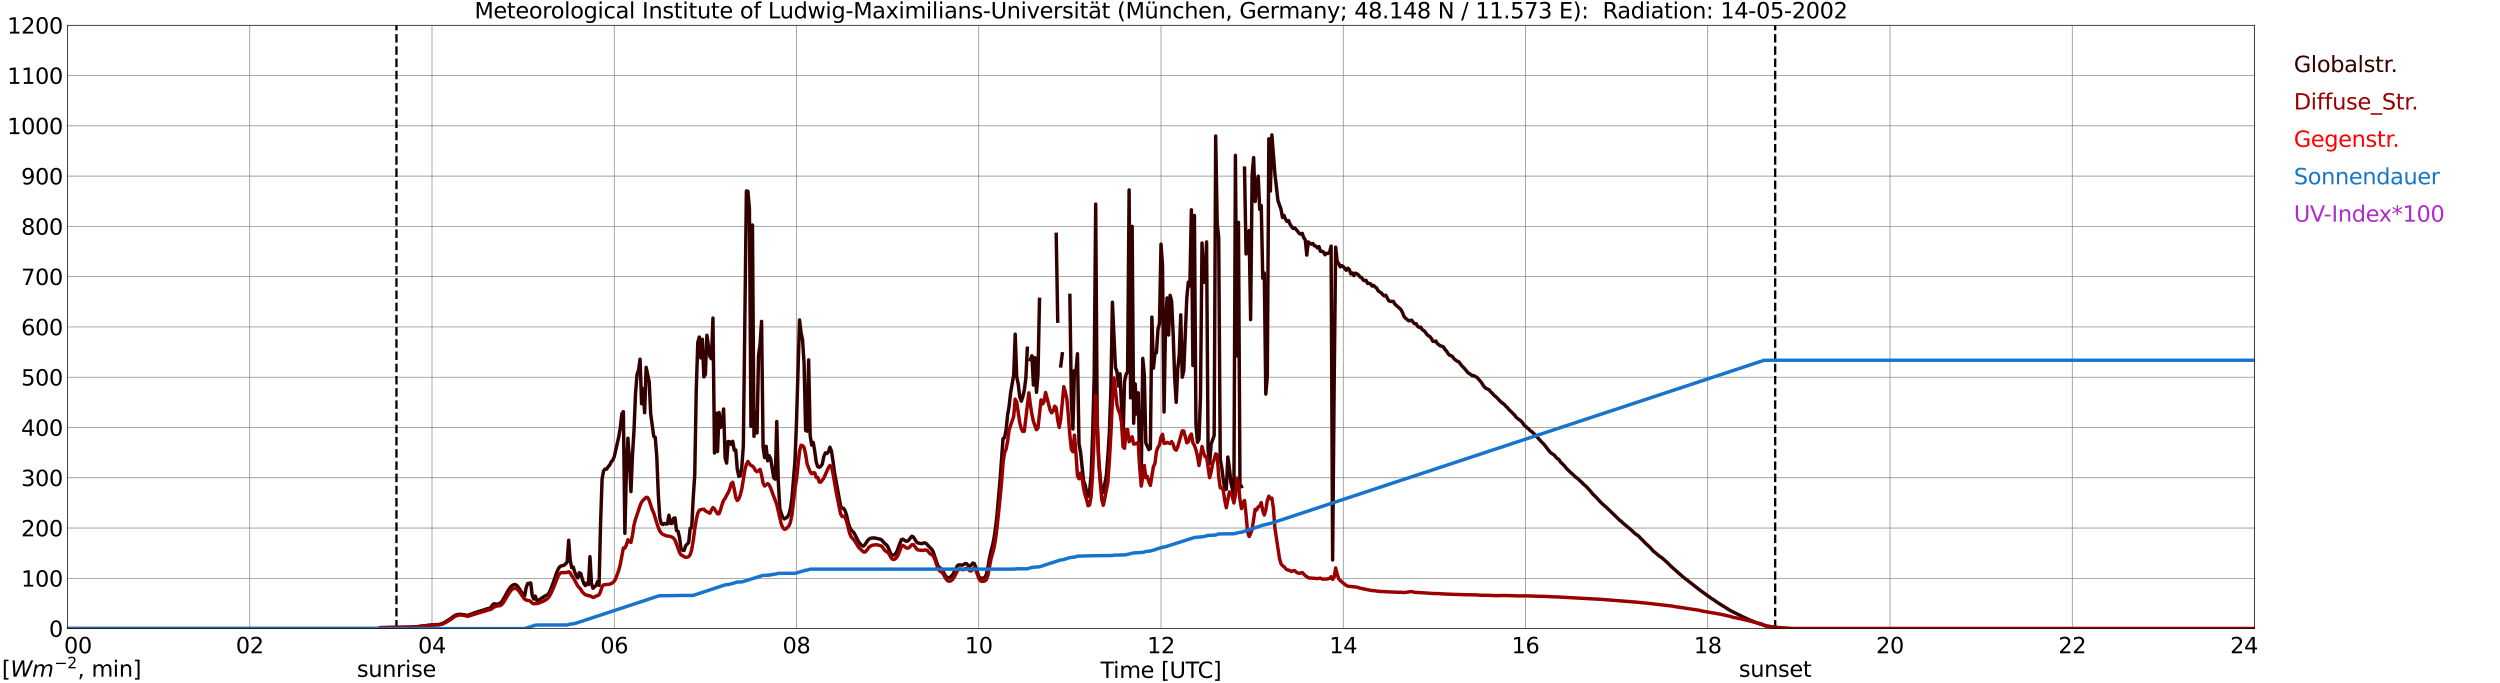 <?xml version="1.0" encoding="utf-8" standalone="no"?>
<!DOCTYPE svg PUBLIC "-//W3C//DTD SVG 1.1//EN"
  "http://www.w3.org/Graphics/SVG/1.1/DTD/svg11.dtd">
<svg xmlns:xlink="http://www.w3.org/1999/xlink" width="1085.4pt" height="296.64pt" viewBox="0 0 1085.4 296.64" xmlns="http://www.w3.org/2000/svg" version="1.1">
 <defs>
  <style type="text/css">*{stroke-linejoin: round; stroke-linecap: butt}</style>
 </defs>
 <g id="figure_1">
  <g id="patch_1">
   <path d="M 0 296.64 
L 1085.4 296.64 
L 1085.4 0 
L 0 0 
z
" style="fill: #ffffff"/>
  </g>
  <g id="axes_1">
   <g id="patch_2">
    <path d="M 29.306 272.909 
L 978.814 272.909 
L 978.814 10.976 
L 29.306 10.976 
z
" style="fill: #ffffff"/>
   </g>
   <g id="patch_3">
    <path d="M 978.814 272.909 
L 978.814 272.909 
L 978.814 10.976 
L 978.814 10.976 
z
" clip-path="url(#p2f316b65db)" style="fill: #d3d3d3; opacity: 0.25; stroke: #d3d3d3; stroke-linejoin: miter"/>
   </g>
   <g id="matplotlib.axis_1">
    <g id="xtick_1">
     <g id="line2d_1">
      <path d="M 29.306 272.909 
L 29.306 10.976 
" clip-path="url(#p2f316b65db)" style="fill: none; stroke: #808080; stroke-width: 0.3; stroke-linecap: square"/>
     </g>
     <g id="line2d_2"/>
     <g id="text_1">
      <!--    00 -->
      <g transform="translate(18.733 283.627) scale(0.095 -0.095)">
       <defs>
        <path id="DejaVuSans-20" transform="scale(0.016)"/>
        <path id="DejaVuSans-30" d="M 2034 4250 
Q 1547 4250 1301 3770 
Q 1056 3291 1056 2328 
Q 1056 1369 1301 889 
Q 1547 409 2034 409 
Q 2525 409 2770 889 
Q 3016 1369 3016 2328 
Q 3016 3291 2770 3770 
Q 2525 4250 2034 4250 
z
M 2034 4750 
Q 2819 4750 3233 4129 
Q 3647 3509 3647 2328 
Q 3647 1150 3233 529 
Q 2819 -91 2034 -91 
Q 1250 -91 836 529 
Q 422 1150 422 2328 
Q 422 3509 836 4129 
Q 1250 4750 2034 4750 
z
" transform="scale(0.016)"/>
       </defs>
       <use xlink:href="#DejaVuSans-20"/>
       <use xlink:href="#DejaVuSans-20" transform="translate(31.787 0)"/>
       <use xlink:href="#DejaVuSans-20" transform="translate(63.574 0)"/>
       <use xlink:href="#DejaVuSans-30" transform="translate(95.361 0)"/>
       <use xlink:href="#DejaVuSans-30" transform="translate(158.984 0)"/>
      </g>
     </g>
    </g>
    <g id="xtick_2">
     <g id="line2d_3">
      <path d="M 108.431 272.909 
L 108.431 10.976 
" clip-path="url(#p2f316b65db)" style="fill: none; stroke: #808080; stroke-width: 0.3; stroke-linecap: square"/>
     </g>
     <g id="line2d_4"/>
     <g id="text_2">
      <!-- 02 -->
      <g transform="translate(102.387 283.627) scale(0.095 -0.095)">
       <defs>
        <path id="DejaVuSans-32" d="M 1228 531 
L 3431 531 
L 3431 0 
L 469 0 
L 469 531 
Q 828 903 1448 1529 
Q 2069 2156 2228 2338 
Q 2531 2678 2651 2914 
Q 2772 3150 2772 3378 
Q 2772 3750 2511 3984 
Q 2250 4219 1831 4219 
Q 1534 4219 1204 4116 
Q 875 4013 500 3803 
L 500 4441 
Q 881 4594 1212 4672 
Q 1544 4750 1819 4750 
Q 2544 4750 2975 4387 
Q 3406 4025 3406 3419 
Q 3406 3131 3298 2873 
Q 3191 2616 2906 2266 
Q 2828 2175 2409 1742 
Q 1991 1309 1228 531 
z
" transform="scale(0.016)"/>
       </defs>
       <use xlink:href="#DejaVuSans-30"/>
       <use xlink:href="#DejaVuSans-32" transform="translate(63.623 0)"/>
      </g>
     </g>
    </g>
    <g id="xtick_3">
     <g id="line2d_5">
      <path d="M 187.557 272.909 
L 187.557 10.976 
" clip-path="url(#p2f316b65db)" style="fill: none; stroke: #808080; stroke-width: 0.3; stroke-linecap: square"/>
     </g>
     <g id="line2d_6"/>
     <g id="text_3">
      <!-- 04 -->
      <g transform="translate(181.513 283.627) scale(0.095 -0.095)">
       <defs>
        <path id="DejaVuSans-34" d="M 2419 4116 
L 825 1625 
L 2419 1625 
L 2419 4116 
z
M 2253 4666 
L 3047 4666 
L 3047 1625 
L 3713 1625 
L 3713 1100 
L 3047 1100 
L 3047 0 
L 2419 0 
L 2419 1100 
L 313 1100 
L 313 1709 
L 2253 4666 
z
" transform="scale(0.016)"/>
       </defs>
       <use xlink:href="#DejaVuSans-30"/>
       <use xlink:href="#DejaVuSans-34" transform="translate(63.623 0)"/>
      </g>
     </g>
    </g>
    <g id="xtick_4">
     <g id="line2d_7">
      <path d="M 266.683 272.909 
L 266.683 10.976 
" clip-path="url(#p2f316b65db)" style="fill: none; stroke: #808080; stroke-width: 0.3; stroke-linecap: square"/>
     </g>
     <g id="line2d_8"/>
     <g id="text_4">
      <!-- 06 -->
      <g transform="translate(260.638 283.627) scale(0.095 -0.095)">
       <defs>
        <path id="DejaVuSans-36" d="M 2113 2584 
Q 1688 2584 1439 2293 
Q 1191 2003 1191 1497 
Q 1191 994 1439 701 
Q 1688 409 2113 409 
Q 2538 409 2786 701 
Q 3034 994 3034 1497 
Q 3034 2003 2786 2293 
Q 2538 2584 2113 2584 
z
M 3366 4563 
L 3366 3988 
Q 3128 4100 2886 4159 
Q 2644 4219 2406 4219 
Q 1781 4219 1451 3797 
Q 1122 3375 1075 2522 
Q 1259 2794 1537 2939 
Q 1816 3084 2150 3084 
Q 2853 3084 3261 2657 
Q 3669 2231 3669 1497 
Q 3669 778 3244 343 
Q 2819 -91 2113 -91 
Q 1303 -91 875 529 
Q 447 1150 447 2328 
Q 447 3434 972 4092 
Q 1497 4750 2381 4750 
Q 2619 4750 2861 4703 
Q 3103 4656 3366 4563 
z
" transform="scale(0.016)"/>
       </defs>
       <use xlink:href="#DejaVuSans-30"/>
       <use xlink:href="#DejaVuSans-36" transform="translate(63.623 0)"/>
      </g>
     </g>
    </g>
    <g id="xtick_5">
     <g id="line2d_9">
      <path d="M 345.808 272.909 
L 345.808 10.976 
" clip-path="url(#p2f316b65db)" style="fill: none; stroke: #808080; stroke-width: 0.3; stroke-linecap: square"/>
     </g>
     <g id="line2d_10"/>
     <g id="text_5">
      <!-- 08 -->
      <g transform="translate(339.764 283.627) scale(0.095 -0.095)">
       <defs>
        <path id="DejaVuSans-38" d="M 2034 2216 
Q 1584 2216 1326 1975 
Q 1069 1734 1069 1313 
Q 1069 891 1326 650 
Q 1584 409 2034 409 
Q 2484 409 2743 651 
Q 3003 894 3003 1313 
Q 3003 1734 2745 1975 
Q 2488 2216 2034 2216 
z
M 1403 2484 
Q 997 2584 770 2862 
Q 544 3141 544 3541 
Q 544 4100 942 4425 
Q 1341 4750 2034 4750 
Q 2731 4750 3128 4425 
Q 3525 4100 3525 3541 
Q 3525 3141 3298 2862 
Q 3072 2584 2669 2484 
Q 3125 2378 3379 2068 
Q 3634 1759 3634 1313 
Q 3634 634 3220 271 
Q 2806 -91 2034 -91 
Q 1263 -91 848 271 
Q 434 634 434 1313 
Q 434 1759 690 2068 
Q 947 2378 1403 2484 
z
M 1172 3481 
Q 1172 3119 1398 2916 
Q 1625 2713 2034 2713 
Q 2441 2713 2670 2916 
Q 2900 3119 2900 3481 
Q 2900 3844 2670 4047 
Q 2441 4250 2034 4250 
Q 1625 4250 1398 4047 
Q 1172 3844 1172 3481 
z
" transform="scale(0.016)"/>
       </defs>
       <use xlink:href="#DejaVuSans-30"/>
       <use xlink:href="#DejaVuSans-38" transform="translate(63.623 0)"/>
      </g>
     </g>
    </g>
    <g id="xtick_6">
     <g id="line2d_11">
      <path d="M 424.934 272.909 
L 424.934 10.976 
" clip-path="url(#p2f316b65db)" style="fill: none; stroke: #808080; stroke-width: 0.3; stroke-linecap: square"/>
     </g>
     <g id="line2d_12"/>
     <g id="text_6">
      <!-- 10 -->
      <g transform="translate(418.89 283.627) scale(0.095 -0.095)">
       <defs>
        <path id="DejaVuSans-31" d="M 794 531 
L 1825 531 
L 1825 4091 
L 703 3866 
L 703 4441 
L 1819 4666 
L 2450 4666 
L 2450 531 
L 3481 531 
L 3481 0 
L 794 0 
L 794 531 
z
" transform="scale(0.016)"/>
       </defs>
       <use xlink:href="#DejaVuSans-31"/>
       <use xlink:href="#DejaVuSans-30" transform="translate(63.623 0)"/>
      </g>
     </g>
    </g>
    <g id="xtick_7">
     <g id="line2d_13">
      <path d="M 504.06 272.909 
L 504.06 10.976 
" clip-path="url(#p2f316b65db)" style="fill: none; stroke: #808080; stroke-width: 0.3; stroke-linecap: square"/>
     </g>
     <g id="line2d_14"/>
     <g id="text_7">
      <!-- 12 -->
      <g transform="translate(498.015 283.627) scale(0.095 -0.095)">
       <use xlink:href="#DejaVuSans-31"/>
       <use xlink:href="#DejaVuSans-32" transform="translate(63.623 0)"/>
      </g>
     </g>
    </g>
    <g id="xtick_8">
     <g id="line2d_15">
      <path d="M 583.185 272.909 
L 583.185 10.976 
" clip-path="url(#p2f316b65db)" style="fill: none; stroke: #808080; stroke-width: 0.3; stroke-linecap: square"/>
     </g>
     <g id="line2d_16"/>
     <g id="text_8">
      <!-- 14 -->
      <g transform="translate(577.141 283.627) scale(0.095 -0.095)">
       <use xlink:href="#DejaVuSans-31"/>
       <use xlink:href="#DejaVuSans-34" transform="translate(63.623 0)"/>
      </g>
     </g>
    </g>
    <g id="xtick_9">
     <g id="line2d_17">
      <path d="M 662.311 272.909 
L 662.311 10.976 
" clip-path="url(#p2f316b65db)" style="fill: none; stroke: #808080; stroke-width: 0.3; stroke-linecap: square"/>
     </g>
     <g id="line2d_18"/>
     <g id="text_9">
      <!-- 16 -->
      <g transform="translate(656.267 283.627) scale(0.095 -0.095)">
       <use xlink:href="#DejaVuSans-31"/>
       <use xlink:href="#DejaVuSans-36" transform="translate(63.623 0)"/>
      </g>
     </g>
    </g>
    <g id="xtick_10">
     <g id="line2d_19">
      <path d="M 741.437 272.909 
L 741.437 10.976 
" clip-path="url(#p2f316b65db)" style="fill: none; stroke: #808080; stroke-width: 0.3; stroke-linecap: square"/>
     </g>
     <g id="line2d_20"/>
     <g id="text_10">
      <!-- 18 -->
      <g transform="translate(735.392 283.627) scale(0.095 -0.095)">
       <use xlink:href="#DejaVuSans-31"/>
       <use xlink:href="#DejaVuSans-38" transform="translate(63.623 0)"/>
      </g>
     </g>
    </g>
    <g id="xtick_11">
     <g id="line2d_21">
      <path d="M 820.562 272.909 
L 820.562 10.976 
" clip-path="url(#p2f316b65db)" style="fill: none; stroke: #808080; stroke-width: 0.3; stroke-linecap: square"/>
     </g>
     <g id="line2d_22"/>
     <g id="text_11">
      <!-- 20 -->
      <g transform="translate(814.518 283.627) scale(0.095 -0.095)">
       <use xlink:href="#DejaVuSans-32"/>
       <use xlink:href="#DejaVuSans-30" transform="translate(63.623 0)"/>
      </g>
     </g>
    </g>
    <g id="xtick_12">
     <g id="line2d_23">
      <path d="M 899.688 272.909 
L 899.688 10.976 
" clip-path="url(#p2f316b65db)" style="fill: none; stroke: #808080; stroke-width: 0.3; stroke-linecap: square"/>
     </g>
     <g id="line2d_24"/>
     <g id="text_12">
      <!-- 22 -->
      <g transform="translate(893.644 283.627) scale(0.095 -0.095)">
       <use xlink:href="#DejaVuSans-32"/>
       <use xlink:href="#DejaVuSans-32" transform="translate(63.623 0)"/>
      </g>
     </g>
    </g>
    <g id="xtick_13">
     <g id="line2d_25">
      <path d="M 978.814 272.909 
L 978.814 10.976 
" clip-path="url(#p2f316b65db)" style="fill: none; stroke: #808080; stroke-width: 0.3; stroke-linecap: square"/>
     </g>
     <g id="line2d_26"/>
     <g id="text_13">
      <!-- 24    -->
      <g transform="translate(968.241 283.627) scale(0.095 -0.095)">
       <use xlink:href="#DejaVuSans-32"/>
       <use xlink:href="#DejaVuSans-34" transform="translate(63.623 0)"/>
       <use xlink:href="#DejaVuSans-20" transform="translate(127.246 0)"/>
       <use xlink:href="#DejaVuSans-20" transform="translate(159.033 0)"/>
       <use xlink:href="#DejaVuSans-20" transform="translate(190.82 0)"/>
      </g>
     </g>
    </g>
    <g id="text_14">
     <!-- Time [UTC] -->
     <g transform="translate(477.806 294.322) scale(0.095 -0.095)">
      <defs>
       <path id="DejaVuSans-54" d="M -19 4666 
L 3928 4666 
L 3928 4134 
L 2272 4134 
L 2272 0 
L 1638 0 
L 1638 4134 
L -19 4134 
L -19 4666 
z
" transform="scale(0.016)"/>
       <path id="DejaVuSans-69" d="M 603 3500 
L 1178 3500 
L 1178 0 
L 603 0 
L 603 3500 
z
M 603 4863 
L 1178 4863 
L 1178 4134 
L 603 4134 
L 603 4863 
z
" transform="scale(0.016)"/>
       <path id="DejaVuSans-6d" d="M 3328 2828 
Q 3544 3216 3844 3400 
Q 4144 3584 4550 3584 
Q 5097 3584 5394 3201 
Q 5691 2819 5691 2113 
L 5691 0 
L 5113 0 
L 5113 2094 
Q 5113 2597 4934 2840 
Q 4756 3084 4391 3084 
Q 3944 3084 3684 2787 
Q 3425 2491 3425 1978 
L 3425 0 
L 2847 0 
L 2847 2094 
Q 2847 2600 2669 2842 
Q 2491 3084 2119 3084 
Q 1678 3084 1418 2786 
Q 1159 2488 1159 1978 
L 1159 0 
L 581 0 
L 581 3500 
L 1159 3500 
L 1159 2956 
Q 1356 3278 1631 3431 
Q 1906 3584 2284 3584 
Q 2666 3584 2933 3390 
Q 3200 3197 3328 2828 
z
" transform="scale(0.016)"/>
       <path id="DejaVuSans-65" d="M 3597 1894 
L 3597 1613 
L 953 1613 
Q 991 1019 1311 708 
Q 1631 397 2203 397 
Q 2534 397 2845 478 
Q 3156 559 3463 722 
L 3463 178 
Q 3153 47 2828 -22 
Q 2503 -91 2169 -91 
Q 1331 -91 842 396 
Q 353 884 353 1716 
Q 353 2575 817 3079 
Q 1281 3584 2069 3584 
Q 2775 3584 3186 3129 
Q 3597 2675 3597 1894 
z
M 3022 2063 
Q 3016 2534 2758 2815 
Q 2500 3097 2075 3097 
Q 1594 3097 1305 2825 
Q 1016 2553 972 2059 
L 3022 2063 
z
" transform="scale(0.016)"/>
       <path id="DejaVuSans-5b" d="M 550 4863 
L 1875 4863 
L 1875 4416 
L 1125 4416 
L 1125 -397 
L 1875 -397 
L 1875 -844 
L 550 -844 
L 550 4863 
z
" transform="scale(0.016)"/>
       <path id="DejaVuSans-55" d="M 556 4666 
L 1191 4666 
L 1191 1831 
Q 1191 1081 1462 751 
Q 1734 422 2344 422 
Q 2950 422 3222 751 
Q 3494 1081 3494 1831 
L 3494 4666 
L 4128 4666 
L 4128 1753 
Q 4128 841 3676 375 
Q 3225 -91 2344 -91 
Q 1459 -91 1007 375 
Q 556 841 556 1753 
L 556 4666 
z
" transform="scale(0.016)"/>
       <path id="DejaVuSans-43" d="M 4122 4306 
L 4122 3641 
Q 3803 3938 3442 4084 
Q 3081 4231 2675 4231 
Q 1875 4231 1450 3742 
Q 1025 3253 1025 2328 
Q 1025 1406 1450 917 
Q 1875 428 2675 428 
Q 3081 428 3442 575 
Q 3803 722 4122 1019 
L 4122 359 
Q 3791 134 3420 21 
Q 3050 -91 2638 -91 
Q 1578 -91 968 557 
Q 359 1206 359 2328 
Q 359 3453 968 4101 
Q 1578 4750 2638 4750 
Q 3056 4750 3426 4639 
Q 3797 4528 4122 4306 
z
" transform="scale(0.016)"/>
       <path id="DejaVuSans-5d" d="M 1947 4863 
L 1947 -844 
L 622 -844 
L 622 -397 
L 1369 -397 
L 1369 4416 
L 622 4416 
L 622 4863 
L 1947 4863 
z
" transform="scale(0.016)"/>
      </defs>
      <use xlink:href="#DejaVuSans-54"/>
      <use xlink:href="#DejaVuSans-69" transform="translate(57.959 0)"/>
      <use xlink:href="#DejaVuSans-6d" transform="translate(85.742 0)"/>
      <use xlink:href="#DejaVuSans-65" transform="translate(183.154 0)"/>
      <use xlink:href="#DejaVuSans-20" transform="translate(244.678 0)"/>
      <use xlink:href="#DejaVuSans-5b" transform="translate(276.465 0)"/>
      <use xlink:href="#DejaVuSans-55" transform="translate(315.479 0)"/>
      <use xlink:href="#DejaVuSans-54" transform="translate(388.672 0)"/>
      <use xlink:href="#DejaVuSans-43" transform="translate(443.881 0)"/>
      <use xlink:href="#DejaVuSans-5d" transform="translate(513.705 0)"/>
     </g>
    </g>
   </g>
   <g id="matplotlib.axis_2">
    <g id="ytick_1">
     <g id="line2d_27">
      <path d="M 29.306 272.909 
L 978.814 272.909 
" clip-path="url(#p2f316b65db)" style="fill: none; stroke: #808080; stroke-width: 0.3; stroke-linecap: square"/>
     </g>
     <g id="line2d_28"/>
     <g id="text_15">
      <!-- 0 -->
      <g transform="translate(21.261 276.518) scale(0.095 -0.095)">
       <use xlink:href="#DejaVuSans-30"/>
      </g>
     </g>
    </g>
    <g id="ytick_2">
     <g id="line2d_29">
      <path d="M 29.306 251.081 
L 978.814 251.081 
" clip-path="url(#p2f316b65db)" style="fill: none; stroke: #808080; stroke-width: 0.3; stroke-linecap: square"/>
     </g>
     <g id="line2d_30"/>
     <g id="text_16">
      <!-- 100 -->
      <g transform="translate(9.173 254.69) scale(0.095 -0.095)">
       <use xlink:href="#DejaVuSans-31"/>
       <use xlink:href="#DejaVuSans-30" transform="translate(63.623 0)"/>
       <use xlink:href="#DejaVuSans-30" transform="translate(127.246 0)"/>
      </g>
     </g>
    </g>
    <g id="ytick_3">
     <g id="line2d_31">
      <path d="M 29.306 229.253 
L 978.814 229.253 
" clip-path="url(#p2f316b65db)" style="fill: none; stroke: #808080; stroke-width: 0.3; stroke-linecap: square"/>
     </g>
     <g id="line2d_32"/>
     <g id="text_17">
      <!-- 200 -->
      <g transform="translate(9.173 232.863) scale(0.095 -0.095)">
       <use xlink:href="#DejaVuSans-32"/>
       <use xlink:href="#DejaVuSans-30" transform="translate(63.623 0)"/>
       <use xlink:href="#DejaVuSans-30" transform="translate(127.246 0)"/>
      </g>
     </g>
    </g>
    <g id="ytick_4">
     <g id="line2d_33">
      <path d="M 29.306 207.426 
L 978.814 207.426 
" clip-path="url(#p2f316b65db)" style="fill: none; stroke: #808080; stroke-width: 0.3; stroke-linecap: square"/>
     </g>
     <g id="line2d_34"/>
     <g id="text_18">
      <!-- 300 -->
      <g transform="translate(9.173 211.035) scale(0.095 -0.095)">
       <defs>
        <path id="DejaVuSans-33" d="M 2597 2516 
Q 3050 2419 3304 2112 
Q 3559 1806 3559 1356 
Q 3559 666 3084 287 
Q 2609 -91 1734 -91 
Q 1441 -91 1130 -33 
Q 819 25 488 141 
L 488 750 
Q 750 597 1062 519 
Q 1375 441 1716 441 
Q 2309 441 2620 675 
Q 2931 909 2931 1356 
Q 2931 1769 2642 2001 
Q 2353 2234 1838 2234 
L 1294 2234 
L 1294 2753 
L 1863 2753 
Q 2328 2753 2575 2939 
Q 2822 3125 2822 3475 
Q 2822 3834 2567 4026 
Q 2313 4219 1838 4219 
Q 1578 4219 1281 4162 
Q 984 4106 628 3988 
L 628 4550 
Q 988 4650 1302 4700 
Q 1616 4750 1894 4750 
Q 2613 4750 3031 4423 
Q 3450 4097 3450 3541 
Q 3450 3153 3228 2886 
Q 3006 2619 2597 2516 
z
" transform="scale(0.016)"/>
       </defs>
       <use xlink:href="#DejaVuSans-33"/>
       <use xlink:href="#DejaVuSans-30" transform="translate(63.623 0)"/>
       <use xlink:href="#DejaVuSans-30" transform="translate(127.246 0)"/>
      </g>
     </g>
    </g>
    <g id="ytick_5">
     <g id="line2d_35">
      <path d="M 29.306 185.598 
L 978.814 185.598 
" clip-path="url(#p2f316b65db)" style="fill: none; stroke: #808080; stroke-width: 0.3; stroke-linecap: square"/>
     </g>
     <g id="line2d_36"/>
     <g id="text_19">
      <!-- 400 -->
      <g transform="translate(9.173 189.207) scale(0.095 -0.095)">
       <use xlink:href="#DejaVuSans-34"/>
       <use xlink:href="#DejaVuSans-30" transform="translate(63.623 0)"/>
       <use xlink:href="#DejaVuSans-30" transform="translate(127.246 0)"/>
      </g>
     </g>
    </g>
    <g id="ytick_6">
     <g id="line2d_37">
      <path d="M 29.306 163.77 
L 978.814 163.77 
" clip-path="url(#p2f316b65db)" style="fill: none; stroke: #808080; stroke-width: 0.3; stroke-linecap: square"/>
     </g>
     <g id="line2d_38"/>
     <g id="text_20">
      <!-- 500 -->
      <g transform="translate(9.173 167.379) scale(0.095 -0.095)">
       <defs>
        <path id="DejaVuSans-35" d="M 691 4666 
L 3169 4666 
L 3169 4134 
L 1269 4134 
L 1269 2991 
Q 1406 3038 1543 3061 
Q 1681 3084 1819 3084 
Q 2600 3084 3056 2656 
Q 3513 2228 3513 1497 
Q 3513 744 3044 326 
Q 2575 -91 1722 -91 
Q 1428 -91 1123 -41 
Q 819 9 494 109 
L 494 744 
Q 775 591 1075 516 
Q 1375 441 1709 441 
Q 2250 441 2565 725 
Q 2881 1009 2881 1497 
Q 2881 1984 2565 2268 
Q 2250 2553 1709 2553 
Q 1456 2553 1204 2497 
Q 953 2441 691 2322 
L 691 4666 
z
" transform="scale(0.016)"/>
       </defs>
       <use xlink:href="#DejaVuSans-35"/>
       <use xlink:href="#DejaVuSans-30" transform="translate(63.623 0)"/>
       <use xlink:href="#DejaVuSans-30" transform="translate(127.246 0)"/>
      </g>
     </g>
    </g>
    <g id="ytick_7">
     <g id="line2d_39">
      <path d="M 29.306 141.942 
L 978.814 141.942 
" clip-path="url(#p2f316b65db)" style="fill: none; stroke: #808080; stroke-width: 0.3; stroke-linecap: square"/>
     </g>
     <g id="line2d_40"/>
     <g id="text_21">
      <!-- 600 -->
      <g transform="translate(9.173 145.551) scale(0.095 -0.095)">
       <use xlink:href="#DejaVuSans-36"/>
       <use xlink:href="#DejaVuSans-30" transform="translate(63.623 0)"/>
       <use xlink:href="#DejaVuSans-30" transform="translate(127.246 0)"/>
      </g>
     </g>
    </g>
    <g id="ytick_8">
     <g id="line2d_41">
      <path d="M 29.306 120.114 
L 978.814 120.114 
" clip-path="url(#p2f316b65db)" style="fill: none; stroke: #808080; stroke-width: 0.3; stroke-linecap: square"/>
     </g>
     <g id="line2d_42"/>
     <g id="text_22">
      <!-- 700 -->
      <g transform="translate(9.173 123.724) scale(0.095 -0.095)">
       <defs>
        <path id="DejaVuSans-37" d="M 525 4666 
L 3525 4666 
L 3525 4397 
L 1831 0 
L 1172 0 
L 2766 4134 
L 525 4134 
L 525 4666 
z
" transform="scale(0.016)"/>
       </defs>
       <use xlink:href="#DejaVuSans-37"/>
       <use xlink:href="#DejaVuSans-30" transform="translate(63.623 0)"/>
       <use xlink:href="#DejaVuSans-30" transform="translate(127.246 0)"/>
      </g>
     </g>
    </g>
    <g id="ytick_9">
     <g id="line2d_43">
      <path d="M 29.306 98.287 
L 978.814 98.287 
" clip-path="url(#p2f316b65db)" style="fill: none; stroke: #808080; stroke-width: 0.3; stroke-linecap: square"/>
     </g>
     <g id="line2d_44"/>
     <g id="text_23">
      <!-- 800 -->
      <g transform="translate(9.173 101.896) scale(0.095 -0.095)">
       <use xlink:href="#DejaVuSans-38"/>
       <use xlink:href="#DejaVuSans-30" transform="translate(63.623 0)"/>
       <use xlink:href="#DejaVuSans-30" transform="translate(127.246 0)"/>
      </g>
     </g>
    </g>
    <g id="ytick_10">
     <g id="line2d_45">
      <path d="M 29.306 76.459 
L 978.814 76.459 
" clip-path="url(#p2f316b65db)" style="fill: none; stroke: #808080; stroke-width: 0.3; stroke-linecap: square"/>
     </g>
     <g id="line2d_46"/>
     <g id="text_24">
      <!-- 900 -->
      <g transform="translate(9.173 80.068) scale(0.095 -0.095)">
       <defs>
        <path id="DejaVuSans-39" d="M 703 97 
L 703 672 
Q 941 559 1184 500 
Q 1428 441 1663 441 
Q 2288 441 2617 861 
Q 2947 1281 2994 2138 
Q 2813 1869 2534 1725 
Q 2256 1581 1919 1581 
Q 1219 1581 811 2004 
Q 403 2428 403 3163 
Q 403 3881 828 4315 
Q 1253 4750 1959 4750 
Q 2769 4750 3195 4129 
Q 3622 3509 3622 2328 
Q 3622 1225 3098 567 
Q 2575 -91 1691 -91 
Q 1453 -91 1209 -44 
Q 966 3 703 97 
z
M 1959 2075 
Q 2384 2075 2632 2365 
Q 2881 2656 2881 3163 
Q 2881 3666 2632 3958 
Q 2384 4250 1959 4250 
Q 1534 4250 1286 3958 
Q 1038 3666 1038 3163 
Q 1038 2656 1286 2365 
Q 1534 2075 1959 2075 
z
" transform="scale(0.016)"/>
       </defs>
       <use xlink:href="#DejaVuSans-39"/>
       <use xlink:href="#DejaVuSans-30" transform="translate(63.623 0)"/>
       <use xlink:href="#DejaVuSans-30" transform="translate(127.246 0)"/>
      </g>
     </g>
    </g>
    <g id="ytick_11">
     <g id="line2d_47">
      <path d="M 29.306 54.631 
L 978.814 54.631 
" clip-path="url(#p2f316b65db)" style="fill: none; stroke: #808080; stroke-width: 0.3; stroke-linecap: square"/>
     </g>
     <g id="line2d_48"/>
     <g id="text_25">
      <!-- 1000 -->
      <g transform="translate(3.128 58.24) scale(0.095 -0.095)">
       <use xlink:href="#DejaVuSans-31"/>
       <use xlink:href="#DejaVuSans-30" transform="translate(63.623 0)"/>
       <use xlink:href="#DejaVuSans-30" transform="translate(127.246 0)"/>
       <use xlink:href="#DejaVuSans-30" transform="translate(190.869 0)"/>
      </g>
     </g>
    </g>
    <g id="ytick_12">
     <g id="line2d_49">
      <path d="M 29.306 32.803 
L 978.814 32.803 
" clip-path="url(#p2f316b65db)" style="fill: none; stroke: #808080; stroke-width: 0.3; stroke-linecap: square"/>
     </g>
     <g id="line2d_50"/>
     <g id="text_26">
      <!-- 1100 -->
      <g transform="translate(3.128 36.413) scale(0.095 -0.095)">
       <use xlink:href="#DejaVuSans-31"/>
       <use xlink:href="#DejaVuSans-31" transform="translate(63.623 0)"/>
       <use xlink:href="#DejaVuSans-30" transform="translate(127.246 0)"/>
       <use xlink:href="#DejaVuSans-30" transform="translate(190.869 0)"/>
      </g>
     </g>
    </g>
    <g id="ytick_13">
     <g id="line2d_51">
      <path d="M 29.306 10.976 
L 978.814 10.976 
" clip-path="url(#p2f316b65db)" style="fill: none; stroke: #808080; stroke-width: 0.3; stroke-linecap: square"/>
     </g>
     <g id="line2d_52"/>
     <g id="text_27">
      <!-- 1200 -->
      <g transform="translate(3.128 14.585) scale(0.095 -0.095)">
       <use xlink:href="#DejaVuSans-31"/>
       <use xlink:href="#DejaVuSans-32" transform="translate(63.623 0)"/>
       <use xlink:href="#DejaVuSans-30" transform="translate(127.246 0)"/>
       <use xlink:href="#DejaVuSans-30" transform="translate(190.869 0)"/>
      </g>
     </g>
    </g>
   </g>
   <g id="line2d_53">
    <path d="M 172.128 272.909 
L 172.128 10.976 
" clip-path="url(#p2f316b65db)" style="fill: none; stroke-dasharray: 3.7,1.6; stroke-dashoffset: 0; stroke: #000000"/>
   </g>
   <g id="line2d_54">
    <path d="M 770.713 272.909 
L 770.713 10.976 
" clip-path="url(#p2f316b65db)" style="fill: none; stroke-dasharray: 3.7,1.6; stroke-dashoffset: 0; stroke: #000000"/>
   </g>
   <g id="line2d_55">
    <path d="M 29.306 272.909 
L 164.479 272.909 
L 165.138 272.52 
L 175.688 272.383 
L 177.666 272.389 
L 180.963 272.095 
L 186.898 271.348 
L 190.854 271.097 
L 192.173 270.671 
L 193.492 269.936 
L 195.47 268.672 
L 196.788 267.646 
L 198.107 266.906 
L 199.426 266.686 
L 201.404 266.878 
L 202.723 267.17 
L 203.382 267.061 
L 206.02 266.057 
L 207.998 265.433 
L 210.635 264.634 
L 211.295 264.363 
L 212.614 264.099 
L 213.273 263.54 
L 213.932 262.532 
L 214.592 262.113 
L 215.251 262.314 
L 216.57 262.185 
L 217.229 261.866 
L 217.889 261.161 
L 219.207 258.93 
L 220.526 256.549 
L 221.186 255.475 
L 221.845 254.652 
L 222.504 254.095 
L 223.164 253.823 
L 223.823 253.816 
L 224.482 254.272 
L 225.142 255.119 
L 226.461 257.14 
L 227.779 258.69 
L 228.439 255.102 
L 229.098 253.34 
L 230.417 253.118 
L 231.076 258.54 
L 231.736 260.065 
L 232.395 258.793 
L 233.054 260.733 
L 234.373 260.332 
L 235.033 259.672 
L 235.692 259.459 
L 236.351 258.871 
L 237.67 258.267 
L 238.329 257.413 
L 238.989 256.125 
L 240.308 252.646 
L 241.626 248.756 
L 242.286 247.22 
L 242.945 246.133 
L 243.604 245.722 
L 244.923 245.393 
L 245.583 244.792 
L 246.242 243.965 
L 246.901 234.562 
L 247.561 243.251 
L 248.22 246.478 
L 248.88 246.227 
L 249.539 248.403 
L 250.198 249.902 
L 250.858 250.913 
L 251.517 248.636 
L 252.176 249.073 
L 252.836 251.537 
L 253.495 253.377 
L 254.155 254.22 
L 254.814 253.074 
L 255.473 253.792 
L 256.133 241.686 
L 256.792 253.312 
L 257.451 255.39 
L 258.111 254.744 
L 258.77 254.277 
L 259.43 252.519 
L 260.089 254.148 
L 260.748 226.979 
L 261.408 207.832 
L 262.067 204.396 
L 262.726 203.647 
L 263.386 203.66 
L 264.045 202.628 
L 264.705 201.949 
L 265.364 200.506 
L 266.023 199.814 
L 266.683 198.286 
L 268.661 189.557 
L 269.32 185.646 
L 269.98 179.676 
L 270.639 178.715 
L 271.298 231.547 
L 271.958 204.14 
L 272.617 190.241 
L 273.277 200.207 
L 273.936 213.448 
L 274.595 197.57 
L 275.255 186.879 
L 275.914 170.91 
L 276.573 162.613 
L 277.233 160.651 
L 277.892 155.949 
L 278.552 175.299 
L 279.211 168.729 
L 279.87 179.204 
L 280.53 159.485 
L 281.849 165.739 
L 282.508 179.728 
L 283.827 189.453 
L 284.486 189.911 
L 285.145 198.245 
L 285.805 214.709 
L 286.464 224.844 
L 287.124 227.348 
L 287.783 227.725 
L 288.442 227.302 
L 289.102 227.514 
L 289.761 227.435 
L 290.42 223.678 
L 291.08 227.236 
L 291.739 227.289 
L 292.399 225.086 
L 293.058 224.864 
L 293.717 230.351 
L 294.377 230.646 
L 295.036 233.477 
L 295.696 238.419 
L 296.355 238.923 
L 297.014 238.964 
L 297.674 236.967 
L 298.992 235.537 
L 299.652 229.352 
L 300.311 229.103 
L 300.971 216.054 
L 301.63 206.24 
L 302.289 169.209 
L 302.949 148.694 
L 303.608 146.341 
L 304.267 155.417 
L 304.927 147.294 
L 305.586 163.654 
L 306.246 162.576 
L 306.905 145.531 
L 308.224 154.814 
L 308.883 155.761 
L 309.543 138.09 
L 310.202 196.675 
L 310.861 179.381 
L 311.521 196.021 
L 312.18 179.08 
L 312.839 185.576 
L 313.499 183.847 
L 314.158 177.567 
L 314.818 198.834 
L 315.477 201.056 
L 316.136 191.657 
L 316.796 191.801 
L 317.455 192.978 
L 318.114 191.587 
L 318.774 195.455 
L 319.433 195.383 
L 320.093 203.689 
L 320.752 206.821 
L 321.411 206.592 
L 322.071 202.735 
L 322.73 193.478 
L 324.049 82.907 
L 324.708 83.051 
L 325.368 90.542 
L 326.027 185.137 
L 326.686 97.693 
L 327.346 189.437 
L 328.005 178.986 
L 328.665 187.966 
L 329.324 154.264 
L 329.983 149.632 
L 330.643 139.535 
L 331.302 194.043 
L 331.961 198.69 
L 332.621 193.766 
L 333.28 200.056 
L 333.94 197.852 
L 334.599 199.234 
L 335.918 207.465 
L 336.577 208.037 
L 337.236 183.016 
L 337.896 208.923 
L 338.555 220.686 
L 339.215 222.987 
L 339.874 224.65 
L 340.533 225.298 
L 341.852 224.497 
L 342.512 223.292 
L 343.171 220.727 
L 343.83 216.268 
L 345.149 200.078 
L 345.808 183.157 
L 347.127 138.913 
L 347.787 144.485 
L 348.446 147.593 
L 349.105 158.077 
L 349.765 186.855 
L 350.424 187.217 
L 351.083 156.246 
L 351.743 189.121 
L 352.402 193.233 
L 353.062 192.078 
L 353.721 195.82 
L 354.38 200.683 
L 355.04 202.608 
L 355.699 202.861 
L 356.359 202.444 
L 357.018 201.46 
L 357.677 198.164 
L 358.337 196.63 
L 358.996 196.896 
L 359.655 196.195 
L 360.315 194.137 
L 360.974 195.811 
L 361.634 200.056 
L 362.293 205.042 
L 364.93 219.557 
L 365.59 220.631 
L 366.249 220.727 
L 366.909 221.766 
L 367.568 223.775 
L 368.227 226.791 
L 368.887 228.849 
L 369.546 230.131 
L 370.206 230.727 
L 370.865 231.497 
L 372.843 235.398 
L 374.162 236.889 
L 374.821 237.098 
L 375.481 236.509 
L 376.799 234.525 
L 377.459 233.92 
L 378.118 233.641 
L 379.437 233.529 
L 380.096 233.617 
L 381.415 233.955 
L 382.074 234.049 
L 382.734 234.407 
L 384.053 235.904 
L 384.712 236.435 
L 385.371 237.159 
L 386.69 240.289 
L 387.349 241.06 
L 388.009 241.029 
L 388.668 240.56 
L 389.328 239.56 
L 391.306 234.361 
L 391.965 234.086 
L 393.284 234.963 
L 393.943 234.939 
L 394.603 234.448 
L 395.262 233.512 
L 395.921 232.807 
L 396.581 233.16 
L 397.899 235.317 
L 398.559 235.727 
L 399.878 236.026 
L 400.537 235.946 
L 401.196 235.671 
L 401.856 235.789 
L 402.515 236.376 
L 403.834 237.814 
L 404.493 238.425 
L 405.153 239.563 
L 407.131 245.476 
L 407.79 246.375 
L 408.45 246.77 
L 409.109 247.386 
L 410.428 249.9 
L 411.087 250.658 
L 411.746 250.858 
L 412.406 250.634 
L 413.065 250.18 
L 413.725 249.302 
L 415.703 245.574 
L 416.362 245.214 
L 417.681 245.375 
L 418.34 245.135 
L 419 244.69 
L 419.659 244.712 
L 420.318 245.428 
L 420.978 245.912 
L 421.637 245.445 
L 422.297 244.509 
L 422.956 244.611 
L 423.615 246.196 
L 424.934 250.23 
L 425.593 251.118 
L 426.912 250.961 
L 427.572 250.754 
L 428.231 249.416 
L 428.89 246.558 
L 429.55 242.608 
L 430.209 239.499 
L 430.869 237.017 
L 431.528 233.922 
L 432.187 229.426 
L 432.847 223.622 
L 434.165 208.633 
L 435.484 190.385 
L 436.144 190.005 
L 436.803 186.698 
L 437.462 180.139 
L 438.122 176.266 
L 438.781 170.43 
L 440.1 162.965 
L 440.759 145.09 
L 441.419 163.628 
L 442.078 166.78 
L 442.737 172.326 
L 443.397 174.164 
L 444.056 172.329 
L 444.716 169.378 
L 445.375 164.202 
L 446.034 151.199 
M 447.353 156.161 
L 448.012 154.465 
L 448.672 167.186 
L 449.331 155.259 
L 449.991 170.327 
L 450.65 162.827 
L 451.309 129.972 
M 458.563 101.727 
L 459.222 139.436 
M 460.541 158.874 
L 461.2 153.605 
M 464.497 128.252 
L 465.156 174.85 
L 465.816 186.246 
L 466.475 160.897 
L 467.134 161.445 
L 467.794 153.583 
L 468.453 192.666 
L 469.113 196.182 
L 470.431 208.611 
L 471.091 210.551 
L 471.75 213.38 
L 472.409 215.5 
L 473.069 213.245 
L 473.728 206.146 
L 474.388 188.352 
L 475.047 163.493 
L 475.706 88.61 
L 476.366 184.347 
L 477.025 199.784 
L 477.685 207.722 
L 478.344 213.954 
L 479.003 213.701 
L 480.322 206.459 
L 480.981 198.227 
L 481.641 187.881 
L 482.3 169.146 
L 482.96 131.218 
L 484.278 159.612 
L 484.938 161.31 
L 485.597 167.61 
L 486.256 162.292 
L 487.575 190.367 
L 488.235 165.479 
L 488.894 162.556 
L 489.553 161.515 
L 490.213 82.468 
L 490.872 172.73 
L 491.532 98.302 
L 492.191 183.76 
L 492.85 166.64 
L 493.51 179.757 
L 494.169 170.524 
L 494.828 202.73 
L 495.488 205.786 
L 496.147 155.6 
L 496.807 162.552 
L 497.466 192.327 
L 498.785 195.189 
L 499.444 194.759 
L 500.103 137.671 
L 500.763 159.85 
L 501.422 153.651 
L 502.082 153.101 
L 502.741 143.055 
L 503.4 140.388 
L 504.06 106.007 
L 504.719 115.315 
L 505.379 178.866 
L 506.038 140.855 
L 506.697 129.361 
L 507.357 145.43 
L 508.016 128.197 
L 508.675 130.897 
L 509.335 144.95 
L 509.994 163.833 
L 510.654 174.688 
L 511.313 160.354 
L 511.972 154.203 
L 512.632 136.688 
L 513.291 163.768 
L 513.95 160.895 
L 515.269 129.116 
L 515.929 122.5 
L 516.588 124.183 
L 517.247 91.081 
L 517.907 158.682 
L 518.566 93.524 
L 519.226 184.083 
L 519.885 192.019 
L 520.544 190.771 
L 521.204 172.038 
L 521.863 105.501 
L 522.522 122.622 
L 523.182 122.315 
L 523.841 105.025 
L 524.501 195.305 
L 525.16 201.264 
L 525.819 192.836 
L 527.138 189.103 
L 527.797 59.051 
L 528.457 97.088 
L 529.116 103.187 
L 529.776 199.218 
L 530.435 202.994 
L 531.094 208.251 
L 531.754 212.514 
L 532.413 212.426 
L 533.073 198.428 
L 533.732 203.012 
L 534.391 209.364 
L 535.051 212.311 
L 535.71 214.607 
L 536.369 67.466 
L 537.029 154.559 
L 537.688 96.547 
L 538.348 211.483 
L 539.007 211.269 
M 540.326 72.995 
L 540.985 110.261 
L 541.644 104.233 
L 542.304 100.129 
L 542.963 138.777 
L 543.623 75.985 
L 544.282 68.409 
L 544.941 87.484 
L 545.601 80.536 
L 546.26 76.494 
L 546.919 90.902 
L 547.579 89.285 
L 548.238 120.78 
L 548.898 118.547 
L 549.557 171.08 
L 550.216 163.353 
L 550.876 60.243 
L 551.535 82.948 
L 552.195 58.582 
L 553.513 75.529 
L 554.832 87.085 
L 556.151 90.839 
L 556.81 94.425 
L 557.47 93.544 
L 558.129 95.194 
L 558.788 96.159 
L 559.448 95.759 
L 560.107 97.392 
L 560.766 98.396 
L 561.426 99.197 
L 562.085 98.924 
L 563.404 100.426 
L 564.063 101.349 
L 564.723 101.644 
L 565.382 101.31 
L 566.042 103.222 
L 566.701 104.126 
L 567.36 110.763 
L 568.02 105.023 
L 568.679 105.649 
L 569.338 106.005 
L 569.998 105.71 
L 570.657 106.699 
L 571.317 106.865 
L 571.976 107.636 
L 572.635 107.037 
L 573.295 109.129 
L 573.954 109.041 
L 574.613 109.449 
L 575.273 110.611 
L 575.932 109.958 
L 576.592 109.991 
L 577.251 109.639 
L 577.91 106.845 
L 578.57 243.094 
L 579.229 168.125 
L 579.889 107.312 
L 580.548 113.56 
L 581.207 114.422 
L 581.867 115.854 
L 582.526 115.328 
L 583.185 115.766 
L 584.504 117.338 
L 585.164 116.441 
L 585.823 116.997 
L 586.482 118.918 
L 587.142 118.504 
L 587.801 119.645 
L 588.46 118.573 
L 589.12 118.877 
L 589.779 119.307 
L 590.439 120.224 
L 591.098 120.468 
L 591.757 121.47 
L 592.417 121.88 
L 593.076 121.69 
L 593.736 123.048 
L 594.395 123.02 
L 595.054 123.207 
L 595.714 124.196 
L 596.373 123.919 
L 597.032 124.589 
L 597.692 125.048 
L 598.351 126.274 
L 599.67 127.169 
L 600.329 127.944 
L 600.989 128.468 
L 601.648 128.175 
L 602.967 130.592 
L 603.626 130.871 
L 604.945 130.834 
L 605.604 132.043 
L 608.242 134.401 
L 608.901 135.719 
L 609.561 137.358 
L 610.22 138.155 
L 610.879 138.62 
L 611.539 139.281 
L 612.198 139.214 
L 612.858 139.015 
L 613.517 139.895 
L 614.176 140.569 
L 614.836 140.515 
L 615.495 141.678 
L 616.154 142.147 
L 616.814 142.04 
L 617.473 143.145 
L 618.133 143.479 
L 618.792 144.158 
L 619.451 145.162 
L 620.111 145.742 
L 620.77 146.103 
L 621.429 146.971 
L 622.089 148.168 
L 622.748 148.29 
L 623.408 148.058 
L 624.067 149.2 
L 625.386 150.208 
L 626.045 150.3 
L 626.705 150.662 
L 627.364 151.712 
L 628.023 152.424 
L 628.683 153.5 
L 629.342 154.236 
L 630.001 154.386 
L 630.661 154.901 
L 631.32 155.79 
L 631.98 156.37 
L 632.639 156.796 
L 633.298 157.019 
L 634.617 158.747 
L 635.936 160.092 
L 637.255 161.703 
L 637.914 162.238 
L 638.573 162.569 
L 639.233 163.144 
L 639.892 163.096 
L 640.552 163.539 
L 641.211 163.79 
L 643.189 166.053 
L 643.848 167.186 
L 644.508 168.05 
L 645.167 168.635 
L 646.486 169.179 
L 647.145 170.067 
L 647.805 170.637 
L 648.464 171.438 
L 649.783 172.56 
L 651.102 173.95 
L 651.761 174.61 
L 653.08 175.581 
L 653.739 176.336 
L 654.399 176.891 
L 655.058 177.72 
L 657.695 180.339 
L 658.355 181.302 
L 660.333 182.749 
L 660.992 183.485 
L 661.652 184.5 
L 662.311 185.03 
L 662.97 185.705 
L 663.63 186.141 
L 664.289 186.931 
L 664.949 187.324 
L 666.267 188.555 
L 669.564 192.174 
L 670.224 192.779 
L 672.202 195.302 
L 672.861 196.167 
L 673.521 196.765 
L 674.839 197.603 
L 675.499 198.461 
L 676.158 199.118 
L 676.817 199.476 
L 677.477 200.563 
L 678.796 201.829 
L 679.455 202.532 
L 680.114 203.4 
L 682.092 205.299 
L 683.411 206.459 
L 684.071 207.181 
L 684.73 207.567 
L 686.708 209.394 
L 687.368 210.086 
L 688.686 211.243 
L 690.664 213.393 
L 691.324 214.299 
L 693.302 216.209 
L 693.961 217.004 
L 695.28 218.348 
L 695.939 218.999 
L 697.258 220.116 
L 698.577 221.378 
L 701.874 224.558 
L 703.193 225.872 
L 703.852 226.285 
L 704.511 226.99 
L 708.468 230.314 
L 709.786 231.604 
L 711.105 232.495 
L 711.765 233.106 
L 712.424 233.879 
L 713.083 234.45 
L 714.402 235.843 
L 715.721 237.048 
L 716.38 237.679 
L 717.699 239.165 
L 720.337 241.346 
L 721.655 242.269 
L 723.633 244.033 
L 725.612 245.984 
L 730.887 250.642 
L 732.865 252.146 
L 738.14 256.283 
L 740.777 258.186 
L 743.415 260.068 
L 744.074 260.439 
L 745.393 261.419 
L 751.327 265.125 
L 756.602 267.757 
L 759.24 268.973 
L 761.878 270.078 
L 763.196 270.575 
L 765.174 271.189 
L 766.493 271.721 
L 768.471 272.031 
L 773.746 272.653 
L 778.362 272.909 
L 978.154 272.909 
L 978.154 272.909 
" clip-path="url(#p2f316b65db)" style="fill: none; stroke: #330000; stroke-width: 1.5; stroke-linecap: square"/>
   </g>
   <g id="line2d_56">
    <path d="M 29.306 272.909 
L 164.479 272.909 
L 165.138 272.479 
L 180.304 272.18 
L 188.217 271.374 
L 190.854 271.23 
L 192.173 270.896 
L 193.492 270.265 
L 195.47 269.1 
L 197.448 267.677 
L 198.767 267.127 
L 200.085 266.993 
L 201.404 267.194 
L 202.723 267.511 
L 203.382 267.53 
L 204.701 267.096 
L 206.679 266.457 
L 213.273 264.47 
L 214.592 263.494 
L 215.91 263.097 
L 217.229 262.912 
L 217.889 262.427 
L 218.548 261.615 
L 219.867 259.421 
L 221.186 257.239 
L 221.845 256.346 
L 222.504 255.735 
L 223.164 255.438 
L 223.823 255.37 
L 224.482 255.678 
L 225.142 256.4 
L 227.12 259.288 
L 227.779 260.107 
L 228.439 260.48 
L 229.098 260.694 
L 229.757 260.742 
L 230.417 261.163 
L 231.076 261.846 
L 231.736 262.163 
L 233.714 261.929 
L 235.692 261.12 
L 237.011 260.384 
L 237.67 259.906 
L 238.329 259.146 
L 238.989 258.057 
L 240.308 255.196 
L 242.286 250.147 
L 242.945 249.114 
L 243.604 248.63 
L 244.264 248.571 
L 244.923 248.663 
L 246.242 248.503 
L 246.901 248.228 
L 247.561 248.687 
L 248.22 249.931 
L 248.88 250.813 
L 250.198 253.244 
L 250.858 254.416 
L 252.176 255.912 
L 252.836 257.038 
L 254.155 258.256 
L 254.814 258.326 
L 255.473 258.675 
L 256.133 258.653 
L 257.451 259.387 
L 258.111 259.181 
L 258.77 258.771 
L 259.43 258.575 
L 260.089 258.238 
L 260.748 256.765 
L 261.408 254.656 
L 262.067 253.925 
L 264.705 253.617 
L 265.364 253.369 
L 266.023 252.934 
L 266.683 252.354 
L 267.342 251.16 
L 268.661 247.493 
L 269.32 244.987 
L 270.639 237.925 
L 271.298 237.952 
L 271.958 236.57 
L 272.617 234.339 
L 273.277 235.236 
L 273.936 235.489 
L 274.595 232.383 
L 275.255 227.961 
L 275.914 225.398 
L 277.233 221.526 
L 277.892 219.503 
L 278.552 218.019 
L 279.211 217.196 
L 280.53 215.921 
L 281.189 216.03 
L 281.849 217.246 
L 283.167 221.28 
L 283.827 222.716 
L 285.145 227.06 
L 285.805 228.987 
L 286.464 230.548 
L 287.124 231.484 
L 287.783 231.973 
L 289.102 232.591 
L 289.761 232.746 
L 290.42 232.757 
L 291.739 233.171 
L 292.399 233.654 
L 293.058 234.461 
L 294.377 238.067 
L 295.036 239.912 
L 295.696 240.927 
L 296.355 241.213 
L 297.014 241.693 
L 297.674 241.992 
L 298.333 241.926 
L 298.992 241.654 
L 299.652 240.805 
L 300.311 238.6 
L 300.971 234.813 
L 301.63 229.718 
L 302.289 225.562 
L 302.949 222.79 
L 303.608 221.555 
L 304.267 221.28 
L 305.586 221.057 
L 306.246 221.788 
L 307.564 222.495 
L 308.224 222.829 
L 308.883 221.428 
L 309.543 220.378 
L 310.202 220.97 
L 311.521 223.089 
L 312.18 223.035 
L 312.839 221.267 
L 313.499 219.014 
L 314.158 217.248 
L 314.818 216.362 
L 315.477 215.013 
L 316.136 213.969 
L 316.796 212.38 
L 317.455 209.962 
L 318.114 209.381 
L 318.774 212.311 
L 319.433 215.945 
L 320.093 217.294 
L 320.752 216.604 
L 321.411 214.843 
L 322.071 212.265 
L 323.39 204.044 
L 324.049 201.604 
L 324.708 200.347 
L 325.368 201.412 
L 326.027 202.062 
L 326.686 202.353 
L 327.346 203.06 
L 328.005 204.324 
L 328.665 204.797 
L 329.324 204.37 
L 329.983 203.78 
L 330.643 206.218 
L 331.302 209.755 
L 331.961 211.016 
L 333.28 209.966 
L 333.94 210.543 
L 334.599 211.946 
L 337.236 219.025 
L 339.215 227.623 
L 339.874 229.063 
L 340.533 229.79 
L 341.193 229.657 
L 342.512 228.365 
L 343.171 226.75 
L 343.83 223.613 
L 345.149 212.182 
L 345.808 208.24 
L 347.127 195.818 
L 347.787 193.31 
L 348.446 193.473 
L 349.105 194.283 
L 349.765 197.219 
L 350.424 201.464 
L 351.743 204.811 
L 352.402 205.69 
L 353.062 205.232 
L 353.721 205.317 
L 354.38 207.308 
L 355.04 207.308 
L 355.699 209.292 
L 356.359 209.316 
L 357.677 207.565 
L 358.996 204.57 
L 359.655 203.08 
L 360.315 202.095 
L 360.974 202.523 
L 361.634 205.452 
L 362.952 213.21 
L 364.93 223.072 
L 365.59 224.259 
L 366.249 224.13 
L 366.909 224.641 
L 367.568 226.427 
L 368.887 231.578 
L 369.546 233.11 
L 370.865 234.555 
L 372.843 237.725 
L 374.162 238.943 
L 374.821 239.584 
L 375.481 239.709 
L 376.14 239.13 
L 377.459 237.397 
L 378.777 236.681 
L 380.096 236.531 
L 380.756 236.535 
L 382.074 236.854 
L 382.734 237.085 
L 383.393 237.875 
L 384.053 238.925 
L 384.712 239.432 
L 385.371 239.696 
L 386.031 240.593 
L 386.69 241.837 
L 387.349 242.725 
L 388.009 242.917 
L 388.668 242.662 
L 389.328 241.972 
L 389.987 240.866 
L 391.306 237.45 
L 391.965 236.793 
L 392.624 237.14 
L 393.284 237.81 
L 393.943 238.013 
L 394.603 237.851 
L 395.921 236.467 
L 396.581 236.476 
L 397.24 237.29 
L 397.899 238.292 
L 398.559 238.772 
L 400.537 238.971 
L 401.856 238.764 
L 402.515 238.958 
L 403.834 240.447 
L 404.493 240.807 
L 405.153 241.346 
L 405.812 242.693 
L 407.131 246.526 
L 407.79 247.735 
L 409.109 248.649 
L 409.768 249.654 
L 410.428 250.891 
L 411.087 251.838 
L 411.746 252.319 
L 412.406 252.33 
L 413.065 252.02 
L 413.725 251.363 
L 414.384 250.356 
L 415.703 247.783 
L 416.362 247.154 
L 417.022 247.045 
L 417.681 247.305 
L 418.34 247.338 
L 419.659 246.724 
L 420.318 247.13 
L 420.978 247.787 
L 421.637 247.877 
L 422.956 246.705 
L 423.615 247.381 
L 424.934 250.998 
L 425.593 252.129 
L 426.253 252.454 
L 427.572 252.249 
L 428.231 251.64 
L 428.89 249.909 
L 430.209 242.863 
L 431.528 237.997 
L 432.187 234.376 
L 432.847 229.319 
L 434.165 216.622 
L 434.825 209.538 
L 435.484 200.91 
L 436.144 196.555 
L 436.803 195.027 
L 437.462 191.648 
L 438.122 186.576 
L 440.1 180.78 
L 440.759 173.291 
L 441.419 174.656 
L 442.737 183.48 
L 443.397 186.071 
L 444.056 187.34 
L 444.716 187.23 
L 446.034 175.97 
L 446.694 170.554 
L 447.353 175.751 
L 448.012 179.872 
L 448.672 183.02 
L 449.991 186.558 
L 450.65 185.792 
L 451.969 173.606 
L 452.628 175.413 
L 453.287 174.389 
L 453.947 170.384 
L 455.925 178.078 
L 456.584 179.207 
L 457.244 178.495 
L 457.903 176.36 
L 458.563 177.039 
L 459.222 182.507 
L 459.881 185.545 
L 460.541 181.898 
L 461.859 167.876 
L 462.519 170.111 
L 463.178 173.119 
L 463.838 180.396 
L 464.497 189.042 
L 465.156 195.182 
L 465.816 196.138 
L 466.475 188.942 
L 467.134 196.891 
L 467.794 206.524 
L 468.453 207.849 
L 469.113 205.391 
L 469.772 207.343 
L 470.431 211.957 
L 471.091 214.875 
L 471.75 216.942 
L 472.409 219.575 
L 473.069 219.239 
L 473.728 215.425 
L 474.388 205.348 
L 475.706 171.619 
L 476.366 183.042 
L 477.025 200.417 
L 477.685 209.604 
L 478.344 216.844 
L 479.003 219.363 
L 479.663 216.362 
L 480.981 209.451 
L 481.641 200.1 
L 482.3 188.542 
L 482.96 173.902 
L 483.619 164.056 
L 484.278 169.181 
L 484.938 175.708 
L 485.597 178.209 
L 486.256 179.759 
L 486.916 183.52 
L 487.575 194.019 
L 488.235 194.639 
L 488.894 186.558 
L 489.553 186.517 
L 490.213 191.799 
L 490.872 191.059 
L 491.532 189.625 
L 492.191 192.797 
L 492.85 192.698 
L 494.169 192.161 
L 494.828 203.119 
L 495.488 211.04 
L 496.147 207.076 
L 496.807 202.121 
L 497.466 207.358 
L 498.125 206.858 
L 498.785 209.248 
L 499.444 210.748 
L 500.763 202.593 
L 501.422 201.22 
L 502.082 196.003 
L 502.741 194.211 
L 503.4 193.194 
L 504.06 189.835 
L 504.719 188.553 
L 505.379 192.517 
L 506.038 192.456 
L 506.697 192.07 
L 508.016 192.578 
L 508.675 191.707 
L 509.335 192.862 
L 509.994 194.951 
L 510.654 195.466 
L 511.313 194.028 
L 513.291 187.041 
L 513.95 187.124 
L 515.269 192.238 
L 515.929 191.797 
L 516.588 189.505 
L 517.247 188.453 
L 517.907 192.266 
L 518.566 193.401 
L 519.226 195.285 
L 519.885 197.961 
L 520.544 202.097 
L 521.863 193.842 
L 522.522 196.52 
L 523.182 198.258 
L 523.841 198.26 
L 525.16 207.369 
L 525.819 204.968 
L 526.479 201.17 
L 527.138 199.491 
L 527.797 197.06 
L 528.457 197.452 
L 529.116 206.923 
L 529.776 211.747 
L 530.435 211.872 
L 531.094 212.88 
L 531.754 217.313 
L 532.413 220.406 
L 533.732 213.572 
L 534.391 213.773 
L 535.051 215.781 
L 535.71 218.387 
L 536.369 214.884 
L 537.029 207.554 
L 537.688 209.418 
L 538.348 216.953 
L 539.007 220.836 
L 539.666 218.3 
L 540.326 217.268 
L 540.985 223.454 
L 541.644 230.871 
L 542.304 232.94 
L 542.963 231.652 
L 543.623 229.758 
L 544.941 221.109 
L 545.601 221.397 
L 546.26 220.066 
L 546.919 219.693 
L 547.579 218.215 
L 548.238 221.712 
L 548.898 223.604 
L 549.557 221.487 
L 550.216 217.287 
L 550.876 215.438 
L 551.535 216.484 
L 552.195 216.261 
L 552.854 220.655 
L 553.513 229.303 
L 555.491 242.405 
L 556.151 244.718 
L 556.81 245.607 
L 557.47 246.015 
L 558.129 246.827 
L 558.788 247.399 
L 559.448 247.486 
L 560.766 248.123 
L 561.426 247.761 
L 562.085 247.739 
L 562.745 248.37 
L 563.404 248.728 
L 564.063 248.914 
L 565.382 248.586 
L 566.701 249.944 
L 567.36 250.324 
L 568.02 250.876 
L 571.976 251.197 
L 573.295 251.005 
L 573.954 251.36 
L 574.613 251.446 
L 575.273 251.378 
L 575.932 251.432 
L 576.592 251.225 
L 577.251 251.166 
L 577.91 250.365 
L 578.57 251.539 
L 579.229 250.607 
L 579.889 246.574 
L 580.548 249.272 
L 581.207 251.256 
L 581.867 252.057 
L 584.504 254.187 
L 585.164 254.495 
L 589.12 254.925 
L 590.439 255.353 
L 592.417 255.759 
L 594.395 256.165 
L 595.054 256.326 
L 597.032 256.49 
L 598.351 256.726 
L 603.626 257.003 
L 604.945 257.057 
L 606.923 257.145 
L 608.242 257.145 
L 609.561 257.263 
L 612.198 256.916 
L 612.858 256.826 
L 614.176 257.175 
L 616.814 257.313 
L 622.748 257.699 
L 624.726 257.723 
L 626.045 257.826 
L 628.023 257.924 
L 631.32 258.064 
L 633.958 258.123 
L 635.936 258.21 
L 640.552 258.269 
L 643.189 258.435 
L 647.145 258.489 
L 649.123 258.605 
L 653.08 258.548 
L 655.058 258.579 
L 657.036 258.66 
L 658.355 258.708 
L 662.311 258.701 
L 664.289 258.729 
L 666.927 258.867 
L 668.905 258.878 
L 672.202 258.991 
L 674.18 259.12 
L 676.158 259.164 
L 695.28 260.22 
L 711.105 261.478 
L 712.424 261.637 
L 715.062 261.877 
L 717.04 262.113 
L 726.271 263.169 
L 726.93 263.35 
L 729.568 263.713 
L 738.14 265.022 
L 738.799 265.256 
L 746.712 266.629 
L 748.031 266.891 
L 751.327 267.646 
L 752.646 268.08 
L 753.965 268.275 
L 754.624 268.478 
L 755.284 268.545 
L 757.262 269.032 
L 759.24 269.486 
L 765.174 271.051 
L 766.493 271.669 
L 767.153 271.87 
L 769.131 272.125 
L 769.79 272.293 
L 771.768 272.488 
L 772.428 272.664 
L 773.087 272.586 
L 776.384 272.889 
L 780.34 272.909 
L 978.154 272.909 
L 978.154 272.909 
" clip-path="url(#p2f316b65db)" style="fill: none; stroke: #990000; stroke-width: 1.5; stroke-linecap: square"/>
   </g>
   <g id="line2d_57">
    <path d="M 0 0 
" clip-path="url(#p2f316b65db)" style="fill: none; stroke: #ff0000; stroke-width: 1.5; stroke-linecap: square"/>
   </g>
   <g id="line2d_58">
    <path d="M 29.306 272.909 
L 227.779 272.909 
L 230.417 272.071 
L 232.395 271.44 
L 233.714 271.355 
L 246.242 271.355 
L 247.561 270.942 
L 248.88 270.848 
L 250.198 270.508 
L 285.805 258.767 
L 286.464 258.653 
L 293.717 258.564 
L 295.696 258.526 
L 300.971 258.494 
L 314.818 253.912 
L 316.136 253.79 
L 317.455 253.467 
L 318.774 253.111 
L 320.093 252.681 
L 322.071 252.657 
L 331.302 249.8 
L 333.28 249.758 
L 337.236 249.136 
L 337.896 248.918 
L 343.83 248.905 
L 345.149 248.905 
L 346.468 248.542 
L 349.765 247.547 
L 350.424 247.532 
L 351.743 247.097 
L 440.1 247.097 
L 441.419 246.96 
L 446.034 246.949 
L 448.012 246.338 
L 449.331 246.242 
L 451.309 246.069 
L 460.541 243.086 
L 461.2 243.086 
L 462.519 242.719 
L 464.497 242.066 
L 466.475 241.887 
L 467.794 241.453 
L 475.706 241.25 
L 479.003 241.224 
L 482.96 241.18 
L 483.619 241.023 
L 488.235 240.916 
L 490.213 240.543 
L 492.191 240.06 
L 496.147 239.824 
L 497.466 239.471 
L 498.785 239.259 
L 499.444 239.244 
L 501.422 238.652 
L 504.719 237.561 
L 505.379 237.541 
L 507.357 236.93 
L 518.566 233.361 
L 522.522 232.997 
L 524.501 232.444 
L 527.138 232.357 
L 527.797 232.263 
L 529.116 231.827 
L 531.094 231.781 
L 535.71 231.75 
L 537.029 231.414 
L 538.348 231.082 
L 539.007 231.082 
L 542.304 230.015 
L 548.898 227.832 
L 549.557 227.756 
L 550.876 227.383 
L 551.535 227.28 
L 765.834 156.436 
L 768.471 156.401 
L 978.154 156.401 
L 978.154 156.401 
" clip-path="url(#p2f316b65db)" style="fill: none; stroke: #1773cc; stroke-width: 1.5; stroke-linecap: square"/>
   </g>
   <g id="line2d_59">
    <path d="M 0 0 
" clip-path="url(#p2f316b65db)" style="fill: none; stroke: #b02bcc; stroke-width: 1.5; stroke-linecap: square"/>
   </g>
   <g id="patch_4">
    <path d="M 29.306 272.909 
L 29.306 10.976 
" style="fill: none; stroke: #000000; stroke-width: 0.3; stroke-linejoin: miter; stroke-linecap: square"/>
   </g>
   <g id="patch_5">
    <path d="M 978.814 272.909 
L 978.814 10.976 
" style="fill: none; stroke: #000000; stroke-width: 0.3; stroke-linejoin: miter; stroke-linecap: square"/>
   </g>
   <g id="patch_6">
    <path d="M 29.306 272.909 
L 978.814 272.909 
" style="fill: none; stroke: #000000; stroke-width: 0.3; stroke-linejoin: miter; stroke-linecap: square"/>
   </g>
   <g id="patch_7">
    <path d="M 29.306 10.976 
L 978.814 10.976 
" style="fill: none; stroke: #000000; stroke-width: 0.3; stroke-linejoin: miter; stroke-linecap: square"/>
   </g>
   <g id="text_28">
    <!-- sunrise -->
    <g transform="translate(154.963 293.863) scale(0.095 -0.095)">
     <defs>
      <path id="DejaVuSans-73" d="M 2834 3397 
L 2834 2853 
Q 2591 2978 2328 3040 
Q 2066 3103 1784 3103 
Q 1356 3103 1142 2972 
Q 928 2841 928 2578 
Q 928 2378 1081 2264 
Q 1234 2150 1697 2047 
L 1894 2003 
Q 2506 1872 2764 1633 
Q 3022 1394 3022 966 
Q 3022 478 2636 193 
Q 2250 -91 1575 -91 
Q 1294 -91 989 -36 
Q 684 19 347 128 
L 347 722 
Q 666 556 975 473 
Q 1284 391 1588 391 
Q 1994 391 2212 530 
Q 2431 669 2431 922 
Q 2431 1156 2273 1281 
Q 2116 1406 1581 1522 
L 1381 1569 
Q 847 1681 609 1914 
Q 372 2147 372 2553 
Q 372 3047 722 3315 
Q 1072 3584 1716 3584 
Q 2034 3584 2315 3537 
Q 2597 3491 2834 3397 
z
" transform="scale(0.016)"/>
      <path id="DejaVuSans-75" d="M 544 1381 
L 544 3500 
L 1119 3500 
L 1119 1403 
Q 1119 906 1312 657 
Q 1506 409 1894 409 
Q 2359 409 2629 706 
Q 2900 1003 2900 1516 
L 2900 3500 
L 3475 3500 
L 3475 0 
L 2900 0 
L 2900 538 
Q 2691 219 2414 64 
Q 2138 -91 1772 -91 
Q 1169 -91 856 284 
Q 544 659 544 1381 
z
M 1991 3584 
L 1991 3584 
z
" transform="scale(0.016)"/>
      <path id="DejaVuSans-6e" d="M 3513 2113 
L 3513 0 
L 2938 0 
L 2938 2094 
Q 2938 2591 2744 2837 
Q 2550 3084 2163 3084 
Q 1697 3084 1428 2787 
Q 1159 2491 1159 1978 
L 1159 0 
L 581 0 
L 581 3500 
L 1159 3500 
L 1159 2956 
Q 1366 3272 1645 3428 
Q 1925 3584 2291 3584 
Q 2894 3584 3203 3211 
Q 3513 2838 3513 2113 
z
" transform="scale(0.016)"/>
      <path id="DejaVuSans-72" d="M 2631 2963 
Q 2534 3019 2420 3045 
Q 2306 3072 2169 3072 
Q 1681 3072 1420 2755 
Q 1159 2438 1159 1844 
L 1159 0 
L 581 0 
L 581 3500 
L 1159 3500 
L 1159 2956 
Q 1341 3275 1631 3429 
Q 1922 3584 2338 3584 
Q 2397 3584 2469 3576 
Q 2541 3569 2628 3553 
L 2631 2963 
z
" transform="scale(0.016)"/>
     </defs>
     <use xlink:href="#DejaVuSans-73"/>
     <use xlink:href="#DejaVuSans-75" transform="translate(52.1 0)"/>
     <use xlink:href="#DejaVuSans-6e" transform="translate(115.479 0)"/>
     <use xlink:href="#DejaVuSans-72" transform="translate(178.857 0)"/>
     <use xlink:href="#DejaVuSans-69" transform="translate(219.971 0)"/>
     <use xlink:href="#DejaVuSans-73" transform="translate(247.754 0)"/>
     <use xlink:href="#DejaVuSans-65" transform="translate(299.854 0)"/>
    </g>
   </g>
   <g id="text_29">
    <!-- sunset -->
    <g transform="translate(754.959 293.863) scale(0.095 -0.095)">
     <defs>
      <path id="DejaVuSans-74" d="M 1172 4494 
L 1172 3500 
L 2356 3500 
L 2356 3053 
L 1172 3053 
L 1172 1153 
Q 1172 725 1289 603 
Q 1406 481 1766 481 
L 2356 481 
L 2356 0 
L 1766 0 
Q 1100 0 847 248 
Q 594 497 594 1153 
L 594 3053 
L 172 3053 
L 172 3500 
L 594 3500 
L 594 4494 
L 1172 4494 
z
" transform="scale(0.016)"/>
     </defs>
     <use xlink:href="#DejaVuSans-73"/>
     <use xlink:href="#DejaVuSans-75" transform="translate(52.1 0)"/>
     <use xlink:href="#DejaVuSans-6e" transform="translate(115.479 0)"/>
     <use xlink:href="#DejaVuSans-73" transform="translate(178.857 0)"/>
     <use xlink:href="#DejaVuSans-65" transform="translate(230.957 0)"/>
     <use xlink:href="#DejaVuSans-74" transform="translate(292.48 0)"/>
    </g>
   </g>
   <g id="text_30">
    <!-- [$Wm^{-2}$, min] -->
    <g transform="translate(0.821 293.863) scale(0.095 -0.095)">
     <defs>
      <path id="DejaVuSans-Oblique-57" d="M 616 4666 
L 1228 4666 
L 1453 697 
L 3213 4666 
L 3916 4666 
L 4147 697 
L 5888 4666 
L 6528 4666 
L 4453 0 
L 3659 0 
L 3444 3891 
L 1697 0 
L 903 0 
L 616 4666 
z
" transform="scale(0.016)"/>
      <path id="DejaVuSans-Oblique-6d" d="M 5747 2113 
L 5338 0 
L 4763 0 
L 5166 2094 
Q 5191 2228 5203 2325 
Q 5216 2422 5216 2491 
Q 5216 2772 5059 2928 
Q 4903 3084 4622 3084 
Q 4203 3084 3875 2770 
Q 3547 2456 3450 1953 
L 3066 0 
L 2491 0 
L 2900 2094 
Q 2925 2209 2937 2307 
Q 2950 2406 2950 2484 
Q 2950 2769 2794 2926 
Q 2638 3084 2363 3084 
Q 1938 3084 1609 2770 
Q 1281 2456 1184 1953 
L 800 0 
L 225 0 
L 909 3500 
L 1484 3500 
L 1375 2956 
Q 1609 3263 1923 3423 
Q 2238 3584 2597 3584 
Q 2978 3584 3223 3384 
Q 3469 3184 3519 2828 
Q 3781 3197 4126 3390 
Q 4472 3584 4856 3584 
Q 5306 3584 5551 3325 
Q 5797 3066 5797 2591 
Q 5797 2488 5784 2364 
Q 5772 2241 5747 2113 
z
" transform="scale(0.016)"/>
      <path id="DejaVuSans-2212" d="M 678 2272 
L 4684 2272 
L 4684 1741 
L 678 1741 
L 678 2272 
z
" transform="scale(0.016)"/>
      <path id="DejaVuSans-2c" d="M 750 794 
L 1409 794 
L 1409 256 
L 897 -744 
L 494 -744 
L 750 256 
L 750 794 
z
" transform="scale(0.016)"/>
     </defs>
     <use xlink:href="#DejaVuSans-5b" transform="translate(0 0.766)"/>
     <use xlink:href="#DejaVuSans-Oblique-57" transform="translate(39.014 0.766)"/>
     <use xlink:href="#DejaVuSans-Oblique-6d" transform="translate(137.891 0.766)"/>
     <use xlink:href="#DejaVuSans-2212" transform="translate(239.953 39.047) scale(0.7)"/>
     <use xlink:href="#DejaVuSans-32" transform="translate(298.605 39.047) scale(0.7)"/>
     <use xlink:href="#DejaVuSans-2c" transform="translate(345.875 0.766)"/>
     <use xlink:href="#DejaVuSans-20" transform="translate(377.663 0.766)"/>
     <use xlink:href="#DejaVuSans-6d" transform="translate(409.45 0.766)"/>
     <use xlink:href="#DejaVuSans-69" transform="translate(506.862 0.766)"/>
     <use xlink:href="#DejaVuSans-6e" transform="translate(534.645 0.766)"/>
     <use xlink:href="#DejaVuSans-5d" transform="translate(598.024 0.766)"/>
    </g>
   </g>
   <g id="text_31">
    <!-- Globalstr. -->
    <g style="fill: #330000" transform="translate(995.905 31.291) scale(0.095 -0.095)">
     <defs>
      <path id="DejaVuSans-47" d="M 3809 666 
L 3809 1919 
L 2778 1919 
L 2778 2438 
L 4434 2438 
L 4434 434 
Q 4069 175 3628 42 
Q 3188 -91 2688 -91 
Q 1594 -91 976 548 
Q 359 1188 359 2328 
Q 359 3472 976 4111 
Q 1594 4750 2688 4750 
Q 3144 4750 3555 4637 
Q 3966 4525 4313 4306 
L 4313 3634 
Q 3963 3931 3569 4081 
Q 3175 4231 2741 4231 
Q 1884 4231 1454 3753 
Q 1025 3275 1025 2328 
Q 1025 1384 1454 906 
Q 1884 428 2741 428 
Q 3075 428 3337 486 
Q 3600 544 3809 666 
z
" transform="scale(0.016)"/>
      <path id="DejaVuSans-6c" d="M 603 4863 
L 1178 4863 
L 1178 0 
L 603 0 
L 603 4863 
z
" transform="scale(0.016)"/>
      <path id="DejaVuSans-6f" d="M 1959 3097 
Q 1497 3097 1228 2736 
Q 959 2375 959 1747 
Q 959 1119 1226 758 
Q 1494 397 1959 397 
Q 2419 397 2687 759 
Q 2956 1122 2956 1747 
Q 2956 2369 2687 2733 
Q 2419 3097 1959 3097 
z
M 1959 3584 
Q 2709 3584 3137 3096 
Q 3566 2609 3566 1747 
Q 3566 888 3137 398 
Q 2709 -91 1959 -91 
Q 1206 -91 779 398 
Q 353 888 353 1747 
Q 353 2609 779 3096 
Q 1206 3584 1959 3584 
z
" transform="scale(0.016)"/>
      <path id="DejaVuSans-62" d="M 3116 1747 
Q 3116 2381 2855 2742 
Q 2594 3103 2138 3103 
Q 1681 3103 1420 2742 
Q 1159 2381 1159 1747 
Q 1159 1113 1420 752 
Q 1681 391 2138 391 
Q 2594 391 2855 752 
Q 3116 1113 3116 1747 
z
M 1159 2969 
Q 1341 3281 1617 3432 
Q 1894 3584 2278 3584 
Q 2916 3584 3314 3078 
Q 3713 2572 3713 1747 
Q 3713 922 3314 415 
Q 2916 -91 2278 -91 
Q 1894 -91 1617 61 
Q 1341 213 1159 525 
L 1159 0 
L 581 0 
L 581 4863 
L 1159 4863 
L 1159 2969 
z
" transform="scale(0.016)"/>
      <path id="DejaVuSans-61" d="M 2194 1759 
Q 1497 1759 1228 1600 
Q 959 1441 959 1056 
Q 959 750 1161 570 
Q 1363 391 1709 391 
Q 2188 391 2477 730 
Q 2766 1069 2766 1631 
L 2766 1759 
L 2194 1759 
z
M 3341 1997 
L 3341 0 
L 2766 0 
L 2766 531 
Q 2569 213 2275 61 
Q 1981 -91 1556 -91 
Q 1019 -91 701 211 
Q 384 513 384 1019 
Q 384 1609 779 1909 
Q 1175 2209 1959 2209 
L 2766 2209 
L 2766 2266 
Q 2766 2663 2505 2880 
Q 2244 3097 1772 3097 
Q 1472 3097 1187 3025 
Q 903 2953 641 2809 
L 641 3341 
Q 956 3463 1253 3523 
Q 1550 3584 1831 3584 
Q 2591 3584 2966 3190 
Q 3341 2797 3341 1997 
z
" transform="scale(0.016)"/>
      <path id="DejaVuSans-2e" d="M 684 794 
L 1344 794 
L 1344 0 
L 684 0 
L 684 794 
z
" transform="scale(0.016)"/>
     </defs>
     <use xlink:href="#DejaVuSans-47"/>
     <use xlink:href="#DejaVuSans-6c" transform="translate(77.49 0)"/>
     <use xlink:href="#DejaVuSans-6f" transform="translate(105.273 0)"/>
     <use xlink:href="#DejaVuSans-62" transform="translate(166.455 0)"/>
     <use xlink:href="#DejaVuSans-61" transform="translate(229.932 0)"/>
     <use xlink:href="#DejaVuSans-6c" transform="translate(291.211 0)"/>
     <use xlink:href="#DejaVuSans-73" transform="translate(318.994 0)"/>
     <use xlink:href="#DejaVuSans-74" transform="translate(371.094 0)"/>
     <use xlink:href="#DejaVuSans-72" transform="translate(410.303 0)"/>
     <use xlink:href="#DejaVuSans-2e" transform="translate(442.291 0)"/>
    </g>
   </g>
   <g id="text_32">
    <!-- Diffuse_Str. -->
    <g style="fill: #990000" transform="translate(995.905 47.531) scale(0.095 -0.095)">
     <defs>
      <path id="DejaVuSans-44" d="M 1259 4147 
L 1259 519 
L 2022 519 
Q 2988 519 3436 956 
Q 3884 1394 3884 2338 
Q 3884 3275 3436 3711 
Q 2988 4147 2022 4147 
L 1259 4147 
z
M 628 4666 
L 1925 4666 
Q 3281 4666 3915 4102 
Q 4550 3538 4550 2338 
Q 4550 1131 3912 565 
Q 3275 0 1925 0 
L 628 0 
L 628 4666 
z
" transform="scale(0.016)"/>
      <path id="DejaVuSans-66" d="M 2375 4863 
L 2375 4384 
L 1825 4384 
Q 1516 4384 1395 4259 
Q 1275 4134 1275 3809 
L 1275 3500 
L 2222 3500 
L 2222 3053 
L 1275 3053 
L 1275 0 
L 697 0 
L 697 3053 
L 147 3053 
L 147 3500 
L 697 3500 
L 697 3744 
Q 697 4328 969 4595 
Q 1241 4863 1831 4863 
L 2375 4863 
z
" transform="scale(0.016)"/>
      <path id="DejaVuSans-5f" d="M 3263 -1063 
L 3263 -1509 
L -63 -1509 
L -63 -1063 
L 3263 -1063 
z
" transform="scale(0.016)"/>
      <path id="DejaVuSans-53" d="M 3425 4513 
L 3425 3897 
Q 3066 4069 2747 4153 
Q 2428 4238 2131 4238 
Q 1616 4238 1336 4038 
Q 1056 3838 1056 3469 
Q 1056 3159 1242 3001 
Q 1428 2844 1947 2747 
L 2328 2669 
Q 3034 2534 3370 2195 
Q 3706 1856 3706 1288 
Q 3706 609 3251 259 
Q 2797 -91 1919 -91 
Q 1588 -91 1214 -16 
Q 841 59 441 206 
L 441 856 
Q 825 641 1194 531 
Q 1563 422 1919 422 
Q 2459 422 2753 634 
Q 3047 847 3047 1241 
Q 3047 1584 2836 1778 
Q 2625 1972 2144 2069 
L 1759 2144 
Q 1053 2284 737 2584 
Q 422 2884 422 3419 
Q 422 4038 858 4394 
Q 1294 4750 2059 4750 
Q 2388 4750 2728 4690 
Q 3069 4631 3425 4513 
z
" transform="scale(0.016)"/>
     </defs>
     <use xlink:href="#DejaVuSans-44"/>
     <use xlink:href="#DejaVuSans-69" transform="translate(77.002 0)"/>
     <use xlink:href="#DejaVuSans-66" transform="translate(104.785 0)"/>
     <use xlink:href="#DejaVuSans-66" transform="translate(139.99 0)"/>
     <use xlink:href="#DejaVuSans-75" transform="translate(175.195 0)"/>
     <use xlink:href="#DejaVuSans-73" transform="translate(238.574 0)"/>
     <use xlink:href="#DejaVuSans-65" transform="translate(290.674 0)"/>
     <use xlink:href="#DejaVuSans-5f" transform="translate(352.197 0)"/>
     <use xlink:href="#DejaVuSans-53" transform="translate(402.197 0)"/>
     <use xlink:href="#DejaVuSans-74" transform="translate(465.674 0)"/>
     <use xlink:href="#DejaVuSans-72" transform="translate(504.883 0)"/>
     <use xlink:href="#DejaVuSans-2e" transform="translate(536.871 0)"/>
    </g>
   </g>
   <g id="text_33">
    <!-- Gegenstr. -->
    <g style="fill: #ff0000" transform="translate(995.905 63.771) scale(0.095 -0.095)">
     <defs>
      <path id="DejaVuSans-67" d="M 2906 1791 
Q 2906 2416 2648 2759 
Q 2391 3103 1925 3103 
Q 1463 3103 1205 2759 
Q 947 2416 947 1791 
Q 947 1169 1205 825 
Q 1463 481 1925 481 
Q 2391 481 2648 825 
Q 2906 1169 2906 1791 
z
M 3481 434 
Q 3481 -459 3084 -895 
Q 2688 -1331 1869 -1331 
Q 1566 -1331 1297 -1286 
Q 1028 -1241 775 -1147 
L 775 -588 
Q 1028 -725 1275 -790 
Q 1522 -856 1778 -856 
Q 2344 -856 2625 -561 
Q 2906 -266 2906 331 
L 2906 616 
Q 2728 306 2450 153 
Q 2172 0 1784 0 
Q 1141 0 747 490 
Q 353 981 353 1791 
Q 353 2603 747 3093 
Q 1141 3584 1784 3584 
Q 2172 3584 2450 3431 
Q 2728 3278 2906 2969 
L 2906 3500 
L 3481 3500 
L 3481 434 
z
" transform="scale(0.016)"/>
     </defs>
     <use xlink:href="#DejaVuSans-47"/>
     <use xlink:href="#DejaVuSans-65" transform="translate(77.49 0)"/>
     <use xlink:href="#DejaVuSans-67" transform="translate(139.014 0)"/>
     <use xlink:href="#DejaVuSans-65" transform="translate(202.49 0)"/>
     <use xlink:href="#DejaVuSans-6e" transform="translate(264.014 0)"/>
     <use xlink:href="#DejaVuSans-73" transform="translate(327.393 0)"/>
     <use xlink:href="#DejaVuSans-74" transform="translate(379.492 0)"/>
     <use xlink:href="#DejaVuSans-72" transform="translate(418.701 0)"/>
     <use xlink:href="#DejaVuSans-2e" transform="translate(450.689 0)"/>
    </g>
   </g>
   <g id="text_34">
    <!-- Sonnendauer -->
    <g style="fill: #1773cc" transform="translate(995.905 80.01) scale(0.095 -0.095)">
     <defs>
      <path id="DejaVuSans-64" d="M 2906 2969 
L 2906 4863 
L 3481 4863 
L 3481 0 
L 2906 0 
L 2906 525 
Q 2725 213 2448 61 
Q 2172 -91 1784 -91 
Q 1150 -91 751 415 
Q 353 922 353 1747 
Q 353 2572 751 3078 
Q 1150 3584 1784 3584 
Q 2172 3584 2448 3432 
Q 2725 3281 2906 2969 
z
M 947 1747 
Q 947 1113 1208 752 
Q 1469 391 1925 391 
Q 2381 391 2643 752 
Q 2906 1113 2906 1747 
Q 2906 2381 2643 2742 
Q 2381 3103 1925 3103 
Q 1469 3103 1208 2742 
Q 947 2381 947 1747 
z
" transform="scale(0.016)"/>
     </defs>
     <use xlink:href="#DejaVuSans-53"/>
     <use xlink:href="#DejaVuSans-6f" transform="translate(63.477 0)"/>
     <use xlink:href="#DejaVuSans-6e" transform="translate(124.658 0)"/>
     <use xlink:href="#DejaVuSans-6e" transform="translate(188.037 0)"/>
     <use xlink:href="#DejaVuSans-65" transform="translate(251.416 0)"/>
     <use xlink:href="#DejaVuSans-6e" transform="translate(312.939 0)"/>
     <use xlink:href="#DejaVuSans-64" transform="translate(376.318 0)"/>
     <use xlink:href="#DejaVuSans-61" transform="translate(439.795 0)"/>
     <use xlink:href="#DejaVuSans-75" transform="translate(501.074 0)"/>
     <use xlink:href="#DejaVuSans-65" transform="translate(564.453 0)"/>
     <use xlink:href="#DejaVuSans-72" transform="translate(625.977 0)"/>
    </g>
   </g>
   <g id="text_35">
    <!-- UV-Index*100 -->
    <g style="fill: #b02bcc" transform="translate(995.905 96.25) scale(0.095 -0.095)">
     <defs>
      <path id="DejaVuSans-56" d="M 1831 0 
L 50 4666 
L 709 4666 
L 2188 738 
L 3669 4666 
L 4325 4666 
L 2547 0 
L 1831 0 
z
" transform="scale(0.016)"/>
      <path id="DejaVuSans-2d" d="M 313 2009 
L 1997 2009 
L 1997 1497 
L 313 1497 
L 313 2009 
z
" transform="scale(0.016)"/>
      <path id="DejaVuSans-49" d="M 628 4666 
L 1259 4666 
L 1259 0 
L 628 0 
L 628 4666 
z
" transform="scale(0.016)"/>
      <path id="DejaVuSans-78" d="M 3513 3500 
L 2247 1797 
L 3578 0 
L 2900 0 
L 1881 1375 
L 863 0 
L 184 0 
L 1544 1831 
L 300 3500 
L 978 3500 
L 1906 2253 
L 2834 3500 
L 3513 3500 
z
" transform="scale(0.016)"/>
      <path id="DejaVuSans-2a" d="M 3009 3897 
L 1888 3291 
L 3009 2681 
L 2828 2375 
L 1778 3009 
L 1778 1831 
L 1422 1831 
L 1422 3009 
L 372 2375 
L 191 2681 
L 1313 3291 
L 191 3897 
L 372 4206 
L 1422 3572 
L 1422 4750 
L 1778 4750 
L 1778 3572 
L 2828 4206 
L 3009 3897 
z
" transform="scale(0.016)"/>
     </defs>
     <use xlink:href="#DejaVuSans-55"/>
     <use xlink:href="#DejaVuSans-56" transform="translate(73.193 0)"/>
     <use xlink:href="#DejaVuSans-2d" transform="translate(135.727 0)"/>
     <use xlink:href="#DejaVuSans-49" transform="translate(171.811 0)"/>
     <use xlink:href="#DejaVuSans-6e" transform="translate(201.303 0)"/>
     <use xlink:href="#DejaVuSans-64" transform="translate(264.682 0)"/>
     <use xlink:href="#DejaVuSans-65" transform="translate(328.158 0)"/>
     <use xlink:href="#DejaVuSans-78" transform="translate(387.932 0)"/>
     <use xlink:href="#DejaVuSans-2a" transform="translate(447.111 0)"/>
     <use xlink:href="#DejaVuSans-31" transform="translate(497.111 0)"/>
     <use xlink:href="#DejaVuSans-30" transform="translate(560.734 0)"/>
     <use xlink:href="#DejaVuSans-30" transform="translate(624.357 0)"/>
    </g>
   </g>
   <g id="text_36">
    <!-- Meteorological Institute of Ludwig-Maximilians-Universität (München, Germany; 48.148 N / 11.573 E):  Radiation: 14-05-2002 -->
    <g transform="translate(206.01 7.976) scale(0.095 -0.095)">
     <defs>
      <path id="DejaVuSans-4d" d="M 628 4666 
L 1569 4666 
L 2759 1491 
L 3956 4666 
L 4897 4666 
L 4897 0 
L 4281 0 
L 4281 4097 
L 3078 897 
L 2444 897 
L 1241 4097 
L 1241 0 
L 628 0 
L 628 4666 
z
" transform="scale(0.016)"/>
      <path id="DejaVuSans-63" d="M 3122 3366 
L 3122 2828 
Q 2878 2963 2633 3030 
Q 2388 3097 2138 3097 
Q 1578 3097 1268 2742 
Q 959 2388 959 1747 
Q 959 1106 1268 751 
Q 1578 397 2138 397 
Q 2388 397 2633 464 
Q 2878 531 3122 666 
L 3122 134 
Q 2881 22 2623 -34 
Q 2366 -91 2075 -91 
Q 1284 -91 818 406 
Q 353 903 353 1747 
Q 353 2603 823 3093 
Q 1294 3584 2113 3584 
Q 2378 3584 2631 3529 
Q 2884 3475 3122 3366 
z
" transform="scale(0.016)"/>
      <path id="DejaVuSans-4c" d="M 628 4666 
L 1259 4666 
L 1259 531 
L 3531 531 
L 3531 0 
L 628 0 
L 628 4666 
z
" transform="scale(0.016)"/>
      <path id="DejaVuSans-77" d="M 269 3500 
L 844 3500 
L 1563 769 
L 2278 3500 
L 2956 3500 
L 3675 769 
L 4391 3500 
L 4966 3500 
L 4050 0 
L 3372 0 
L 2619 2869 
L 1863 0 
L 1184 0 
L 269 3500 
z
" transform="scale(0.016)"/>
      <path id="DejaVuSans-76" d="M 191 3500 
L 800 3500 
L 1894 563 
L 2988 3500 
L 3597 3500 
L 2284 0 
L 1503 0 
L 191 3500 
z
" transform="scale(0.016)"/>
      <path id="DejaVuSans-e4" d="M 2194 1759 
Q 1497 1759 1228 1600 
Q 959 1441 959 1056 
Q 959 750 1161 570 
Q 1363 391 1709 391 
Q 2188 391 2477 730 
Q 2766 1069 2766 1631 
L 2766 1759 
L 2194 1759 
z
M 3341 1997 
L 3341 0 
L 2766 0 
L 2766 531 
Q 2569 213 2275 61 
Q 1981 -91 1556 -91 
Q 1019 -91 701 211 
Q 384 513 384 1019 
Q 384 1609 779 1909 
Q 1175 2209 1959 2209 
L 2766 2209 
L 2766 2266 
Q 2766 2663 2505 2880 
Q 2244 3097 1772 3097 
Q 1472 3097 1187 3025 
Q 903 2953 641 2809 
L 641 3341 
Q 956 3463 1253 3523 
Q 1550 3584 1831 3584 
Q 2591 3584 2966 3190 
Q 3341 2797 3341 1997 
z
M 2150 4850 
L 2784 4850 
L 2784 4219 
L 2150 4219 
L 2150 4850 
z
M 928 4850 
L 1562 4850 
L 1562 4219 
L 928 4219 
L 928 4850 
z
" transform="scale(0.016)"/>
      <path id="DejaVuSans-28" d="M 1984 4856 
Q 1566 4138 1362 3434 
Q 1159 2731 1159 2009 
Q 1159 1288 1364 580 
Q 1569 -128 1984 -844 
L 1484 -844 
Q 1016 -109 783 600 
Q 550 1309 550 2009 
Q 550 2706 781 3412 
Q 1013 4119 1484 4856 
L 1984 4856 
z
" transform="scale(0.016)"/>
      <path id="DejaVuSans-fc" d="M 544 1381 
L 544 3500 
L 1119 3500 
L 1119 1403 
Q 1119 906 1312 657 
Q 1506 409 1894 409 
Q 2359 409 2629 706 
Q 2900 1003 2900 1516 
L 2900 3500 
L 3475 3500 
L 3475 0 
L 2900 0 
L 2900 538 
Q 2691 219 2414 64 
Q 2138 -91 1772 -91 
Q 1169 -91 856 284 
Q 544 659 544 1381 
z
M 1991 3584 
L 1991 3584 
z
M 2278 4850 
L 2912 4850 
L 2912 4219 
L 2278 4219 
L 2278 4850 
z
M 1056 4850 
L 1690 4850 
L 1690 4219 
L 1056 4219 
L 1056 4850 
z
" transform="scale(0.016)"/>
      <path id="DejaVuSans-68" d="M 3513 2113 
L 3513 0 
L 2938 0 
L 2938 2094 
Q 2938 2591 2744 2837 
Q 2550 3084 2163 3084 
Q 1697 3084 1428 2787 
Q 1159 2491 1159 1978 
L 1159 0 
L 581 0 
L 581 4863 
L 1159 4863 
L 1159 2956 
Q 1366 3272 1645 3428 
Q 1925 3584 2291 3584 
Q 2894 3584 3203 3211 
Q 3513 2838 3513 2113 
z
" transform="scale(0.016)"/>
      <path id="DejaVuSans-79" d="M 2059 -325 
Q 1816 -950 1584 -1140 
Q 1353 -1331 966 -1331 
L 506 -1331 
L 506 -850 
L 844 -850 
Q 1081 -850 1212 -737 
Q 1344 -625 1503 -206 
L 1606 56 
L 191 3500 
L 800 3500 
L 1894 763 
L 2988 3500 
L 3597 3500 
L 2059 -325 
z
" transform="scale(0.016)"/>
      <path id="DejaVuSans-3b" d="M 750 3309 
L 1409 3309 
L 1409 2516 
L 750 2516 
L 750 3309 
z
M 750 794 
L 1409 794 
L 1409 256 
L 897 -744 
L 494 -744 
L 750 256 
L 750 794 
z
" transform="scale(0.016)"/>
      <path id="DejaVuSans-4e" d="M 628 4666 
L 1478 4666 
L 3547 763 
L 3547 4666 
L 4159 4666 
L 4159 0 
L 3309 0 
L 1241 3903 
L 1241 0 
L 628 0 
L 628 4666 
z
" transform="scale(0.016)"/>
      <path id="DejaVuSans-2f" d="M 1625 4666 
L 2156 4666 
L 531 -594 
L 0 -594 
L 1625 4666 
z
" transform="scale(0.016)"/>
      <path id="DejaVuSans-45" d="M 628 4666 
L 3578 4666 
L 3578 4134 
L 1259 4134 
L 1259 2753 
L 3481 2753 
L 3481 2222 
L 1259 2222 
L 1259 531 
L 3634 531 
L 3634 0 
L 628 0 
L 628 4666 
z
" transform="scale(0.016)"/>
      <path id="DejaVuSans-29" d="M 513 4856 
L 1013 4856 
Q 1481 4119 1714 3412 
Q 1947 2706 1947 2009 
Q 1947 1309 1714 600 
Q 1481 -109 1013 -844 
L 513 -844 
Q 928 -128 1133 580 
Q 1338 1288 1338 2009 
Q 1338 2731 1133 3434 
Q 928 4138 513 4856 
z
" transform="scale(0.016)"/>
      <path id="DejaVuSans-3a" d="M 750 794 
L 1409 794 
L 1409 0 
L 750 0 
L 750 794 
z
M 750 3309 
L 1409 3309 
L 1409 2516 
L 750 2516 
L 750 3309 
z
" transform="scale(0.016)"/>
      <path id="DejaVuSans-52" d="M 2841 2188 
Q 3044 2119 3236 1894 
Q 3428 1669 3622 1275 
L 4263 0 
L 3584 0 
L 2988 1197 
Q 2756 1666 2539 1819 
Q 2322 1972 1947 1972 
L 1259 1972 
L 1259 0 
L 628 0 
L 628 4666 
L 2053 4666 
Q 2853 4666 3247 4331 
Q 3641 3997 3641 3322 
Q 3641 2881 3436 2590 
Q 3231 2300 2841 2188 
z
M 1259 4147 
L 1259 2491 
L 2053 2491 
Q 2509 2491 2742 2702 
Q 2975 2913 2975 3322 
Q 2975 3731 2742 3939 
Q 2509 4147 2053 4147 
L 1259 4147 
z
" transform="scale(0.016)"/>
     </defs>
     <use xlink:href="#DejaVuSans-4d"/>
     <use xlink:href="#DejaVuSans-65" transform="translate(86.279 0)"/>
     <use xlink:href="#DejaVuSans-74" transform="translate(147.803 0)"/>
     <use xlink:href="#DejaVuSans-65" transform="translate(187.012 0)"/>
     <use xlink:href="#DejaVuSans-6f" transform="translate(248.535 0)"/>
     <use xlink:href="#DejaVuSans-72" transform="translate(309.717 0)"/>
     <use xlink:href="#DejaVuSans-6f" transform="translate(348.58 0)"/>
     <use xlink:href="#DejaVuSans-6c" transform="translate(409.762 0)"/>
     <use xlink:href="#DejaVuSans-6f" transform="translate(437.545 0)"/>
     <use xlink:href="#DejaVuSans-67" transform="translate(498.727 0)"/>
     <use xlink:href="#DejaVuSans-69" transform="translate(562.203 0)"/>
     <use xlink:href="#DejaVuSans-63" transform="translate(589.986 0)"/>
     <use xlink:href="#DejaVuSans-61" transform="translate(644.967 0)"/>
     <use xlink:href="#DejaVuSans-6c" transform="translate(706.246 0)"/>
     <use xlink:href="#DejaVuSans-20" transform="translate(734.029 0)"/>
     <use xlink:href="#DejaVuSans-49" transform="translate(765.816 0)"/>
     <use xlink:href="#DejaVuSans-6e" transform="translate(795.309 0)"/>
     <use xlink:href="#DejaVuSans-73" transform="translate(858.688 0)"/>
     <use xlink:href="#DejaVuSans-74" transform="translate(910.787 0)"/>
     <use xlink:href="#DejaVuSans-69" transform="translate(949.996 0)"/>
     <use xlink:href="#DejaVuSans-74" transform="translate(977.779 0)"/>
     <use xlink:href="#DejaVuSans-75" transform="translate(1016.988 0)"/>
     <use xlink:href="#DejaVuSans-74" transform="translate(1080.367 0)"/>
     <use xlink:href="#DejaVuSans-65" transform="translate(1119.576 0)"/>
     <use xlink:href="#DejaVuSans-20" transform="translate(1181.1 0)"/>
     <use xlink:href="#DejaVuSans-6f" transform="translate(1212.887 0)"/>
     <use xlink:href="#DejaVuSans-66" transform="translate(1274.068 0)"/>
     <use xlink:href="#DejaVuSans-20" transform="translate(1309.273 0)"/>
     <use xlink:href="#DejaVuSans-4c" transform="translate(1341.061 0)"/>
     <use xlink:href="#DejaVuSans-75" transform="translate(1395.023 0)"/>
     <use xlink:href="#DejaVuSans-64" transform="translate(1458.402 0)"/>
     <use xlink:href="#DejaVuSans-77" transform="translate(1521.879 0)"/>
     <use xlink:href="#DejaVuSans-69" transform="translate(1603.666 0)"/>
     <use xlink:href="#DejaVuSans-67" transform="translate(1631.449 0)"/>
     <use xlink:href="#DejaVuSans-2d" transform="translate(1694.926 0)"/>
     <use xlink:href="#DejaVuSans-4d" transform="translate(1731.01 0)"/>
     <use xlink:href="#DejaVuSans-61" transform="translate(1817.289 0)"/>
     <use xlink:href="#DejaVuSans-78" transform="translate(1878.568 0)"/>
     <use xlink:href="#DejaVuSans-69" transform="translate(1937.748 0)"/>
     <use xlink:href="#DejaVuSans-6d" transform="translate(1965.531 0)"/>
     <use xlink:href="#DejaVuSans-69" transform="translate(2062.943 0)"/>
     <use xlink:href="#DejaVuSans-6c" transform="translate(2090.727 0)"/>
     <use xlink:href="#DejaVuSans-69" transform="translate(2118.51 0)"/>
     <use xlink:href="#DejaVuSans-61" transform="translate(2146.293 0)"/>
     <use xlink:href="#DejaVuSans-6e" transform="translate(2207.572 0)"/>
     <use xlink:href="#DejaVuSans-73" transform="translate(2270.951 0)"/>
     <use xlink:href="#DejaVuSans-2d" transform="translate(2323.051 0)"/>
     <use xlink:href="#DejaVuSans-55" transform="translate(2359.135 0)"/>
     <use xlink:href="#DejaVuSans-6e" transform="translate(2432.328 0)"/>
     <use xlink:href="#DejaVuSans-69" transform="translate(2495.707 0)"/>
     <use xlink:href="#DejaVuSans-76" transform="translate(2523.49 0)"/>
     <use xlink:href="#DejaVuSans-65" transform="translate(2582.67 0)"/>
     <use xlink:href="#DejaVuSans-72" transform="translate(2644.193 0)"/>
     <use xlink:href="#DejaVuSans-73" transform="translate(2685.307 0)"/>
     <use xlink:href="#DejaVuSans-69" transform="translate(2737.406 0)"/>
     <use xlink:href="#DejaVuSans-74" transform="translate(2765.189 0)"/>
     <use xlink:href="#DejaVuSans-e4" transform="translate(2804.398 0)"/>
     <use xlink:href="#DejaVuSans-74" transform="translate(2865.678 0)"/>
     <use xlink:href="#DejaVuSans-20" transform="translate(2904.887 0)"/>
     <use xlink:href="#DejaVuSans-28" transform="translate(2936.674 0)"/>
     <use xlink:href="#DejaVuSans-4d" transform="translate(2975.688 0)"/>
     <use xlink:href="#DejaVuSans-fc" transform="translate(3061.967 0)"/>
     <use xlink:href="#DejaVuSans-6e" transform="translate(3125.346 0)"/>
     <use xlink:href="#DejaVuSans-63" transform="translate(3188.725 0)"/>
     <use xlink:href="#DejaVuSans-68" transform="translate(3243.705 0)"/>
     <use xlink:href="#DejaVuSans-65" transform="translate(3307.084 0)"/>
     <use xlink:href="#DejaVuSans-6e" transform="translate(3368.607 0)"/>
     <use xlink:href="#DejaVuSans-2c" transform="translate(3431.986 0)"/>
     <use xlink:href="#DejaVuSans-20" transform="translate(3463.773 0)"/>
     <use xlink:href="#DejaVuSans-47" transform="translate(3495.561 0)"/>
     <use xlink:href="#DejaVuSans-65" transform="translate(3573.051 0)"/>
     <use xlink:href="#DejaVuSans-72" transform="translate(3634.574 0)"/>
     <use xlink:href="#DejaVuSans-6d" transform="translate(3673.938 0)"/>
     <use xlink:href="#DejaVuSans-61" transform="translate(3771.35 0)"/>
     <use xlink:href="#DejaVuSans-6e" transform="translate(3832.629 0)"/>
     <use xlink:href="#DejaVuSans-79" transform="translate(3896.008 0)"/>
     <use xlink:href="#DejaVuSans-3b" transform="translate(3955.188 0)"/>
     <use xlink:href="#DejaVuSans-20" transform="translate(3988.879 0)"/>
     <use xlink:href="#DejaVuSans-34" transform="translate(4020.666 0)"/>
     <use xlink:href="#DejaVuSans-38" transform="translate(4084.289 0)"/>
     <use xlink:href="#DejaVuSans-2e" transform="translate(4147.912 0)"/>
     <use xlink:href="#DejaVuSans-31" transform="translate(4179.699 0)"/>
     <use xlink:href="#DejaVuSans-34" transform="translate(4243.322 0)"/>
     <use xlink:href="#DejaVuSans-38" transform="translate(4306.945 0)"/>
     <use xlink:href="#DejaVuSans-20" transform="translate(4370.568 0)"/>
     <use xlink:href="#DejaVuSans-4e" transform="translate(4402.355 0)"/>
     <use xlink:href="#DejaVuSans-20" transform="translate(4477.16 0)"/>
     <use xlink:href="#DejaVuSans-2f" transform="translate(4508.947 0)"/>
     <use xlink:href="#DejaVuSans-20" transform="translate(4542.639 0)"/>
     <use xlink:href="#DejaVuSans-31" transform="translate(4574.426 0)"/>
     <use xlink:href="#DejaVuSans-31" transform="translate(4638.049 0)"/>
     <use xlink:href="#DejaVuSans-2e" transform="translate(4701.672 0)"/>
     <use xlink:href="#DejaVuSans-35" transform="translate(4733.459 0)"/>
     <use xlink:href="#DejaVuSans-37" transform="translate(4797.082 0)"/>
     <use xlink:href="#DejaVuSans-33" transform="translate(4860.705 0)"/>
     <use xlink:href="#DejaVuSans-20" transform="translate(4924.328 0)"/>
     <use xlink:href="#DejaVuSans-45" transform="translate(4956.115 0)"/>
     <use xlink:href="#DejaVuSans-29" transform="translate(5019.299 0)"/>
     <use xlink:href="#DejaVuSans-3a" transform="translate(5058.312 0)"/>
     <use xlink:href="#DejaVuSans-20" transform="translate(5092.004 0)"/>
     <use xlink:href="#DejaVuSans-20" transform="translate(5123.791 0)"/>
     <use xlink:href="#DejaVuSans-52" transform="translate(5155.578 0)"/>
     <use xlink:href="#DejaVuSans-61" transform="translate(5222.811 0)"/>
     <use xlink:href="#DejaVuSans-64" transform="translate(5284.09 0)"/>
     <use xlink:href="#DejaVuSans-69" transform="translate(5347.566 0)"/>
     <use xlink:href="#DejaVuSans-61" transform="translate(5375.35 0)"/>
     <use xlink:href="#DejaVuSans-74" transform="translate(5436.629 0)"/>
     <use xlink:href="#DejaVuSans-69" transform="translate(5475.838 0)"/>
     <use xlink:href="#DejaVuSans-6f" transform="translate(5503.621 0)"/>
     <use xlink:href="#DejaVuSans-6e" transform="translate(5564.803 0)"/>
     <use xlink:href="#DejaVuSans-3a" transform="translate(5628.182 0)"/>
     <use xlink:href="#DejaVuSans-20" transform="translate(5661.873 0)"/>
     <use xlink:href="#DejaVuSans-31" transform="translate(5693.66 0)"/>
     <use xlink:href="#DejaVuSans-34" transform="translate(5757.283 0)"/>
     <use xlink:href="#DejaVuSans-2d" transform="translate(5820.906 0)"/>
     <use xlink:href="#DejaVuSans-30" transform="translate(5856.99 0)"/>
     <use xlink:href="#DejaVuSans-35" transform="translate(5920.613 0)"/>
     <use xlink:href="#DejaVuSans-2d" transform="translate(5984.236 0)"/>
     <use xlink:href="#DejaVuSans-32" transform="translate(6020.32 0)"/>
     <use xlink:href="#DejaVuSans-30" transform="translate(6083.943 0)"/>
     <use xlink:href="#DejaVuSans-30" transform="translate(6147.566 0)"/>
     <use xlink:href="#DejaVuSans-32" transform="translate(6211.189 0)"/>
    </g>
   </g>
  </g>
 </g>
 <defs>
  <clipPath id="p2f316b65db">
   <rect x="29.306" y="10.976" width="949.508" height="261.933"/>
  </clipPath>
 </defs>
</svg>
